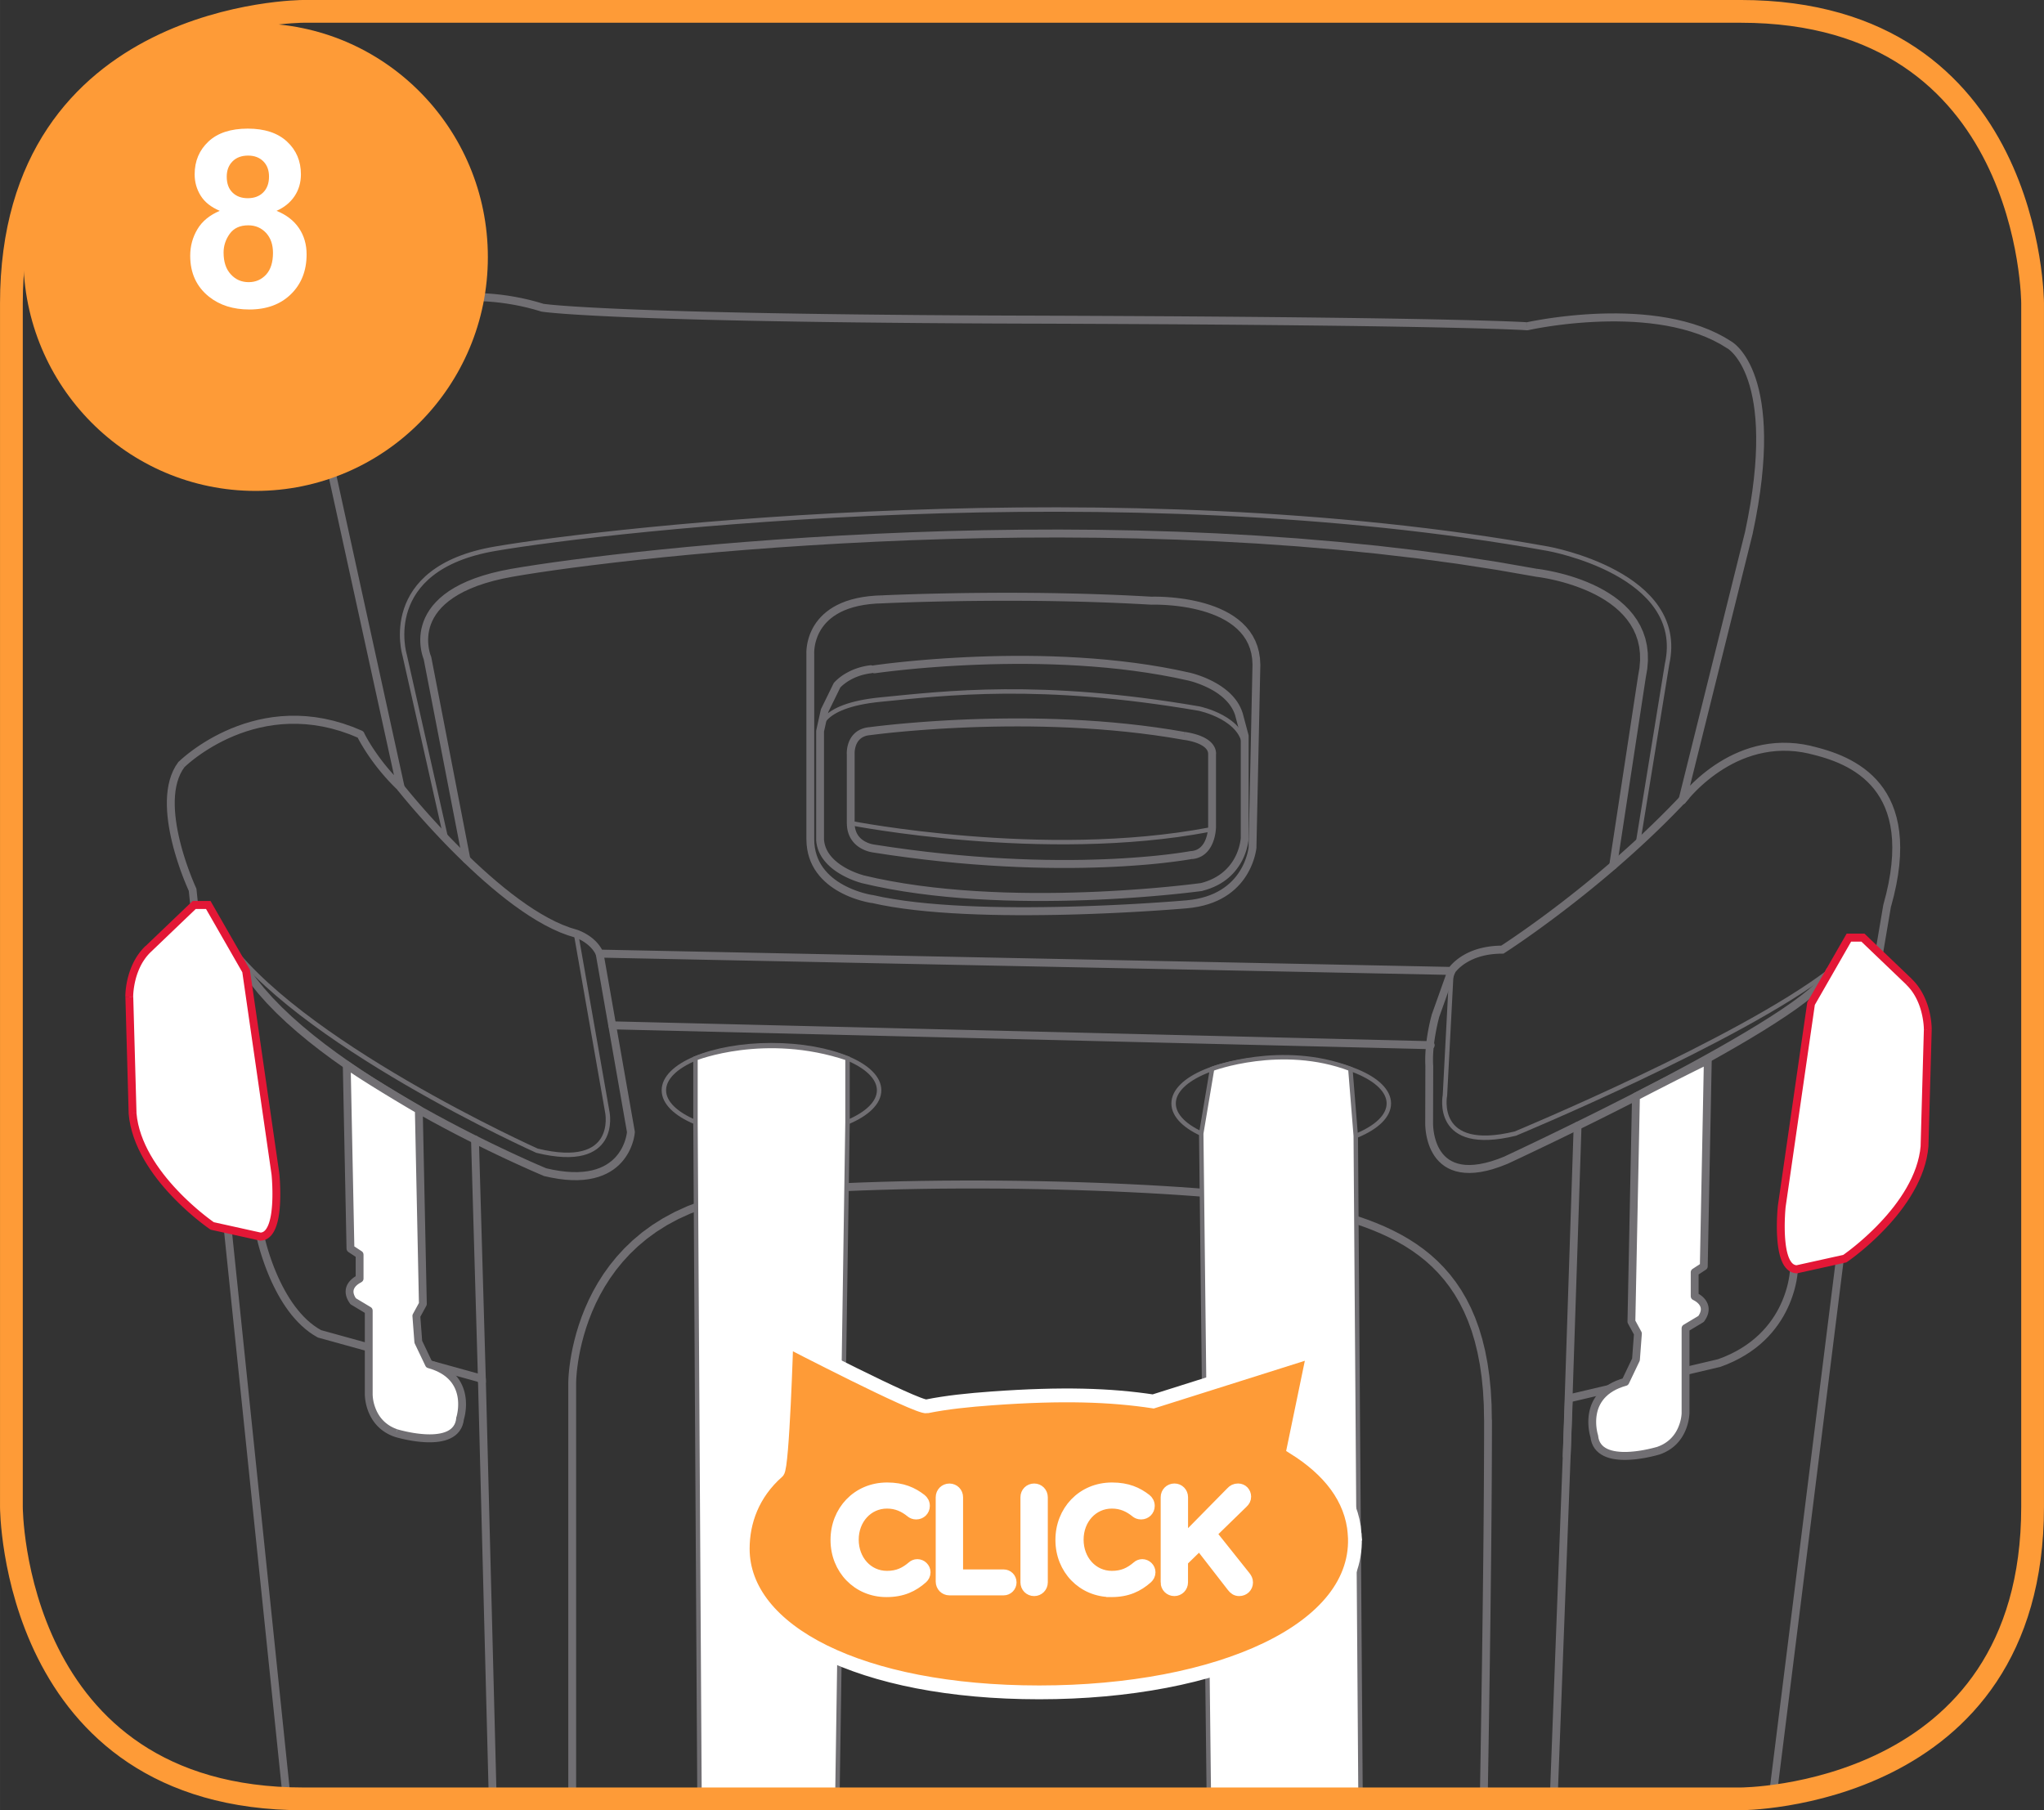 <?xml version="1.0" encoding="UTF-8"?>
<!DOCTYPE svg PUBLIC "-//W3C//DTD SVG 1.1//EN" "http://www.w3.org/Graphics/SVG/1.1/DTD/svg11.dtd">
<!-- Creator: CorelDRAW 2017 -->
<svg xmlns="http://www.w3.org/2000/svg" xml:space="preserve" width="35mm" height="31mm" version="1.1" style="shape-rendering:geometricPrecision; text-rendering:geometricPrecision; image-rendering:optimizeQuality; fill-rule:evenodd; clip-rule:evenodd"
viewBox="0 0 1003.29 888.64"
 xmlns:xlink="http://www.w3.org/1999/xlink">
 <rect x="0" y="0" width="1003.29" height="888.64" fill="#333333" stroke="none"/>
 <defs>
  <style type="text/css">
   <![CDATA[
    .str1 {stroke:#FE9B37;stroke-width:11.17;stroke-miterlimit:4}
    .str2 {stroke:white;stroke-width:6.78;stroke-miterlimit:4}
    .str3 {stroke:white;stroke-width:4.78;stroke-miterlimit:4}
    .str0 {stroke:#716F73;stroke-width:2.18;stroke-miterlimit:22.926}
    .fil1 {fill:none;fill-rule:nonzero}
    .fil0 {fill:#716F73;fill-rule:nonzero}
    .fil3 {fill:#E31736;fill-rule:nonzero}
    .fil2 {fill:white;fill-rule:nonzero}
    .fil4 {fill:#FE9B37;fill-rule:nonzero}
   ]]>
  </style>
 </defs>
 <g id="Слой_x0020_1">
  <g>
   <path class="fil0" d="M142.65 882.68c0.11,1.08 -0.66,2.05 -1.71,2.16 -1.05,0.11 -2,-0.67 -2.11,-1.75l3.82 -0.41zm-46.21 -446.14l46.21 446.14 -3.82 0.41 -46.21 -446.14 3.65 -1.05 0.18 0.64zm-3.82 0.41c-0.11,-1.08 0.66,-2.05 1.71,-2.16 1.05,-0.11 2,0.67 2.11,1.75l-3.82 0.41zm-4.87 -63.07l2.68 2.81 0.18 -0.21 -1.14 1.69 -0.97 1.81 -0.81 1.93 -0.66 2.04 -0.52 2.14 -0.38 2.23 -0.24 2.31 -0.12 2.37 -0 2.42 0.1 2.46 0.21 2.49 0.3 2.5 0.37 2.49 0.45 2.48 0.51 2.45 0.56 2.42 0.6 2.36 0.63 2.3 0.66 2.22 0.67 2.13 0.67 2.03 0.67 1.91 0.65 1.79 0.62 1.65 0.58 1.5 0.54 1.34 0.48 1.17 0.41 0.97 0.34 0.78 0.25 0.57 0.15 0.34 0.05 0.11 -3.47 1.69 -0.06 -0.13 -0.17 -0.37 -0.26 -0.6 -0.35 -0.81 -0.43 -1.01 -0.5 -1.2 -0.56 -1.38 -0.6 -1.54 -0.64 -1.69 -0.67 -1.84 -0.68 -1.97 -0.69 -2.09 -0.69 -2.2 -0.68 -2.28 -0.66 -2.37 -0.62 -2.44 -0.58 -2.5 -0.53 -2.55 -0.46 -2.59 -0.4 -2.61 -0.31 -2.63 -0.22 -2.63 -0.11 -2.63 0 -2.61 0.13 -2.58 0.27 -2.54 0.42 -2.49 0.58 -2.43 0.76 -2.35 0.95 -2.26 1.15 -2.15 1.37 -2.03 0.18 -0.21zm-0.18 0.21c0.64,-0.86 1.86,-1.02 2.7,-0.36 0.84,0.66 1,1.89 0.35,2.75l-3.05 -2.39zm91.14 -14.37l-3.46 1.7 0.96 0.95 -4.59 -1.9 -4.51 -1.57 -4.42 -1.26 -4.33 -0.97 -4.23 -0.7 -4.13 -0.44 -4.04 -0.21 -3.93 0.01 -3.82 0.21 -3.71 0.4 -3.59 0.57 -3.47 0.72 -3.35 0.85 -3.22 0.97 -3.08 1.07 -2.94 1.15 -2.8 1.22 -2.65 1.27 -2.5 1.3 -2.34 1.31 -2.18 1.31 -2.01 1.28 -1.84 1.24 -1.67 1.19 -1.48 1.11 -1.3 1.02 -1.11 0.91 -0.91 0.78 -0.71 0.63 -0.51 0.47 -0.3 0.29 -0.08 0.08 -2.68 -2.81 0.14 -0.13 0.34 -0.33 0.56 -0.51 0.77 -0.68 0.97 -0.83 1.17 -0.96 1.37 -1.07 1.55 -1.16 1.74 -1.24 1.92 -1.3 2.1 -1.34 2.27 -1.36 2.45 -1.37 2.61 -1.36 2.77 -1.32 2.93 -1.28 3.08 -1.21 3.22 -1.12 3.37 -1.02 3.51 -0.9 3.64 -0.76 3.77 -0.6 3.9 -0.42 4.02 -0.23 4.13 -0.01 4.24 0.22 4.35 0.47 4.45 0.74 4.54 1.02 4.63 1.33 4.71 1.64 4.79 1.98 0.96 0.95zm-0.96 -0.95c0.97,0.43 1.41,1.59 0.99,2.59 -0.42,0.99 -1.56,1.44 -2.53,1.01l1.54 -3.59zm17.04 28.21l3.76 -0.85 -3.19 1.86 -1.26 -1.22 -1.22 -1.22 -1.18 -1.22 -1.14 -1.21 -1.09 -1.21 -1.05 -1.2 -1.01 -1.18 -0.97 -1.17 -0.93 -1.15 -0.89 -1.13 -0.84 -1.11 -0.8 -1.08 -0.76 -1.05 -0.72 -1.02 -0.68 -0.99 -0.64 -0.95 -0.6 -0.92 -0.56 -0.88 -0.52 -0.83 -0.48 -0.79 -0.44 -0.74 -0.41 -0.69 -0.37 -0.64 -0.32 -0.58 -0.29 -0.52 -0.25 -0.47 -0.21 -0.4 -0.17 -0.34 -0.14 -0.27 -0.09 -0.19 -0.06 -0.12 -0.03 -0.06 3.46 -1.7 0.01 0.01 0.05 0.11 0.09 0.18 0.12 0.24 0.16 0.31 0.19 0.38 0.23 0.43 0.28 0.5 0.31 0.56 0.34 0.6 0.38 0.66 0.43 0.71 0.46 0.76 0.5 0.8 0.54 0.84 0.58 0.88 0.62 0.92 0.65 0.95 0.69 0.98 0.73 1.02 0.77 1.04 0.81 1.07 0.85 1.09 0.89 1.11 0.93 1.13 0.97 1.14 1.01 1.15 1.05 1.16 1.09 1.17 1.13 1.17 1.18 1.18 1.22 1.17 -3.19 1.86zm3.19 -1.86c0.78,0.74 0.82,1.98 0.1,2.77 -0.72,0.79 -1.94,0.84 -2.72,0.1l2.62 -2.87zm-37.85 -174.53l38.42 175.54 -3.76 0.85 -38.42 -175.54 3.73 -0.96 0.03 0.1zm-3.76 0.85c-0.23,-1.05 0.42,-2.11 1.46,-2.34 1.03,-0.24 2.07,0.43 2.3,1.49l-3.76 0.85zm39.64 -62.25l1.31 3.69 -0.31 0.09 -4.58 1.01 -4.21 1.22 -3.85 1.41 -3.5 1.59 -3.17 1.75 -2.86 1.88 -2.56 2.01 -2.29 2.12 -2.03 2.21 -1.79 2.29 -1.56 2.36 -1.34 2.42 -1.15 2.46 -0.96 2.48 -0.79 2.49 -0.63 2.49 -0.48 2.47 -0.35 2.42 -0.23 2.37 -0.13 2.3 -0.04 2.21 0.04 2.1 0.1 1.98 0.15 1.84 0.19 1.68 0.21 1.51 0.21 1.32 0.21 1.11 0.18 0.89 0.15 0.65 0.1 0.4 0.03 0.09 -3.7 1.06 -0.05 -0.19 -0.11 -0.44 -0.17 -0.72 -0.2 -0.97 -0.22 -1.2 -0.23 -1.41 -0.22 -1.61 -0.2 -1.79 -0.16 -1.96 -0.11 -2.11 -0.05 -2.24 0.04 -2.36 0.13 -2.46 0.25 -2.55 0.38 -2.61 0.52 -2.67 0.69 -2.7 0.86 -2.72 1.05 -2.72 1.26 -2.7 1.48 -2.67 1.72 -2.61 1.98 -2.54 2.24 -2.45 2.52 -2.34 2.81 -2.2 3.12 -2.05 3.43 -1.89 3.76 -1.71 4.1 -1.5 4.45 -1.29 4.82 -1.06 -0.31 0.09zm0.31 -0.09c1.04,-0.19 2.05,0.51 2.24,1.57 0.19,1.06 -0.5,2.09 -1.55,2.28l-0.69 -3.86zm70.15 -0.01l-0.65 3.87 -0.24 -0.06 -3.47 -1.02 -3.42 -0.89 -3.39 -0.77 -3.33 -0.65 -3.28 -0.54 -3.22 -0.44 -3.16 -0.34 -3.09 -0.25 -3.02 -0.16 -2.94 -0.08 -2.86 -0.01 -2.78 0.06 -2.69 0.11 -2.59 0.17 -2.5 0.21 -2.38 0.25 -2.28 0.29 -2.16 0.32 -2.05 0.34 -1.92 0.35 -1.79 0.36 -1.66 0.36 -1.53 0.36 -1.38 0.35 -1.24 0.33 -1.08 0.3 -0.92 0.27 -0.77 0.24 -0.6 0.19 -0.43 0.15 -0.25 0.09 -0.07 0.02 -1.31 -3.69 0.12 -0.05 0.29 -0.1 0.47 -0.16 0.64 -0.21 0.81 -0.25 0.97 -0.29 1.14 -0.32 1.29 -0.34 1.43 -0.36 1.58 -0.37 1.72 -0.38 1.86 -0.37 1.99 -0.36 2.11 -0.35 2.23 -0.33 2.35 -0.3 2.47 -0.26 2.57 -0.22 2.67 -0.17 2.77 -0.11 2.86 -0.06 2.96 0.01 3.04 0.08 3.12 0.17 3.19 0.25 3.27 0.35 3.33 0.45 3.39 0.56 3.44 0.67 3.49 0.79 3.54 0.92 3.58 1.05 -0.24 -0.06zm0.24 0.06c1.01,0.32 1.59,1.42 1.28,2.45 -0.31,1.03 -1.39,1.62 -2.4,1.3l1.12 -3.76zm238.92 5.8l-0.01 3.92 0 0 -19.11 -0.07 -18.09 -0.1 -17.09 -0.12 -16.13 -0.15 -15.18 -0.16 -14.27 -0.18 -13.38 -0.2 -12.53 -0.21 -11.69 -0.22 -10.89 -0.24 -10.11 -0.24 -9.36 -0.25 -8.63 -0.26 -7.95 -0.26 -7.28 -0.26 -6.63 -0.26 -6.02 -0.26 -5.44 -0.26 -4.88 -0.25 -4.35 -0.25 -3.85 -0.23 -3.37 -0.22 -2.92 -0.21 -2.5 -0.2 -2.11 -0.18 -1.74 -0.16 -1.4 -0.14 -1.09 -0.12 -0.8 -0.1 -0.55 -0.07 -0.33 -0.05 -0.13 -0.02 0.65 -3.87 0.05 0.01 0.27 0.04 0.51 0.07 0.77 0.09 1.05 0.12 1.36 0.14 1.71 0.16 2.08 0.18 2.47 0.19 2.9 0.21 3.35 0.22 3.82 0.23 4.33 0.24 4.86 0.25 5.42 0.26 6.01 0.26 6.62 0.26 7.26 0.26 7.93 0.26 8.63 0.26 9.35 0.25 10.1 0.24 10.88 0.24 11.68 0.22 12.52 0.21 13.38 0.2 14.26 0.18 15.18 0.16 16.12 0.15 17.09 0.12 18.08 0.1 19.11 0.07 0 0zm0 0c1.06,0 1.92,0.89 1.92,1.97 -0,1.08 -0.87,1.96 -1.93,1.95l0.01 -3.92zm243.54 3.31l0.84 3.83 -0.56 0.04 -0.09 -0.01 -0.33 -0.02 -0.58 -0.04 -0.86 -0.05 -1.16 -0.06 -1.5 -0.07 -1.85 -0.08 -2.24 -0.09 -2.65 -0.1 -3.08 -0.11 -3.54 -0.11 -4.03 -0.12 -4.53 -0.13 -5.07 -0.13 -5.64 -0.13 -6.22 -0.14 -6.84 -0.14 -7.48 -0.14 -8.14 -0.14 -8.83 -0.14 -9.55 -0.14 -10.29 -0.13 -11.06 -0.13 -11.85 -0.13 -12.67 -0.12 -13.51 -0.12 -14.38 -0.11 -15.28 -0.11 -16.2 -0.09 -17.15 -0.09 -18.12 -0.08 -19.12 -0.07 0.01 -3.92 19.13 0.07 18.12 0.08 17.15 0.09 16.2 0.09 15.28 0.11 14.38 0.11 13.52 0.12 12.67 0.12 11.85 0.13 11.06 0.13 10.29 0.13 9.55 0.14 8.83 0.14 8.15 0.14 7.48 0.14 6.84 0.14 6.23 0.14 5.64 0.13 5.08 0.13 4.54 0.13 4.03 0.12 3.55 0.11 3.09 0.11 2.66 0.1 2.25 0.09 1.87 0.08 1.51 0.07 1.18 0.06 0.88 0.05 0.59 0.04 0.34 0.02 0.13 0.01 -0.56 0.04zm0.56 -0.04c1.06,0.08 1.85,1.02 1.77,2.1 -0.08,1.08 -1,1.89 -2.06,1.81l0.29 -3.92zm100.01 9.38l-1.82 3.46 -0.13 -0.08 -3.33 -2.04 -3.48 -1.83 -3.61 -1.64 -3.73 -1.45 -3.83 -1.28 -3.92 -1.11 -3.98 -0.95 -4.03 -0.8 -4.07 -0.65 -4.08 -0.52 -4.08 -0.4 -4.06 -0.28 -4.03 -0.17 -3.98 -0.08 -3.91 0.01 -3.82 0.09 -3.72 0.16 -3.6 0.21 -3.47 0.26 -3.31 0.3 -3.14 0.33 -2.96 0.36 -2.75 0.36 -2.53 0.37 -2.3 0.36 -2.05 0.34 -1.77 0.32 -1.48 0.28 -1.18 0.24 -0.86 0.18 -0.53 0.11 -0.16 0.03 -0.84 -3.83 0.21 -0.05 0.54 -0.12 0.89 -0.18 1.22 -0.24 1.52 -0.28 1.81 -0.32 2.08 -0.35 2.34 -0.37 2.58 -0.37 2.8 -0.37 3 -0.36 3.2 -0.34 3.37 -0.31 3.53 -0.27 3.67 -0.22 3.79 -0.16 3.9 -0.09 3.99 -0.01 4.06 0.08 4.12 0.18 4.17 0.29 4.19 0.41 4.2 0.53 4.19 0.68 4.17 0.83 4.13 0.98 4.08 1.15 4 1.33 3.92 1.52 3.81 1.73 3.69 1.94 3.55 2.16 -0.13 -0.08zm0.13 0.08c0.89,0.58 1.15,1.8 0.58,2.71 -0.57,0.91 -1.77,1.18 -2.66,0.59l2.08 -3.3zm10.43 94.31l-3.73 -0.96 -0.01 0.06 1.42 -7.06 1.2 -6.7 0.96 -6.34 0.75 -6 0.55 -5.65 0.36 -5.33 0.19 -5.01 0.03 -4.7 -0.11 -4.39 -0.25 -4.1 -0.37 -3.81 -0.48 -3.54 -0.58 -3.27 -0.66 -3.02 -0.73 -2.77 -0.79 -2.53 -0.83 -2.3 -0.86 -2.08 -0.88 -1.87 -0.89 -1.67 -0.88 -1.48 -0.86 -1.3 -0.83 -1.13 -0.79 -0.97 -0.74 -0.82 -0.67 -0.67 -0.58 -0.54 -0.5 -0.42 -0.39 -0.3 -0.28 -0.19 -0.16 -0.11 0.02 0.01 1.82 -3.46 0.17 0.1 0.27 0.17 0.41 0.29 0.53 0.4 0.63 0.52 0.72 0.66 0.8 0.8 0.86 0.95 0.91 1.12 0.95 1.28 0.97 1.46 0.98 1.65 0.98 1.84 0.96 2.04 0.93 2.25 0.89 2.47 0.84 2.7 0.77 2.93 0.7 3.18 0.6 3.43 0.5 3.69 0.39 3.96 0.26 4.24 0.12 4.53 -0.03 4.83 -0.2 5.13 -0.38 5.44 -0.56 5.77 -0.77 6.1 -0.98 6.44 -1.21 6.79 -1.45 7.15 -0.01 0.06zm0.01 -0.06c-0.22,1.06 -1.25,1.73 -2.29,1.5 -1.03,-0.23 -1.69,-1.28 -1.47,-2.34l3.76 0.84zm-36.4 130.51l32.66 -131.41 3.73 0.96 -32.66 131.41 -0.32 0.69 -3.41 -1.65zm3.73 0.96c-0.26,1.05 -1.31,1.69 -2.34,1.42 -1.03,-0.26 -1.65,-1.34 -1.39,-2.38l3.73 0.96zm61.32 -27.24l-0.85 3.82 0 0 -3.43 -0.69 -3.34 -0.46 -3.26 -0.24 -3.17 -0.05 -3.08 0.15 -3 0.32 -2.91 0.48 -2.83 0.62 -2.73 0.76 -2.64 0.88 -2.55 0.98 -2.45 1.08 -2.35 1.16 -2.25 1.23 -2.15 1.28 -2.05 1.32 -1.94 1.35 -1.83 1.36 -1.72 1.36 -1.61 1.34 -1.49 1.32 -1.37 1.27 -1.25 1.21 -1.12 1.15 -1 1.06 -0.87 0.96 -0.74 0.85 -0.61 0.72 -0.47 0.58 -0.34 0.43 -0.2 0.26 -0.05 0.06 -3.08 -2.34 0.1 -0.13 0.23 -0.29 0.37 -0.47 0.51 -0.63 0.65 -0.77 0.79 -0.9 0.92 -1.02 1.05 -1.12 1.18 -1.2 1.31 -1.28 1.44 -1.34 1.56 -1.38 1.69 -1.41 1.8 -1.43 1.93 -1.43 2.04 -1.42 2.16 -1.39 2.27 -1.36 2.38 -1.3 2.5 -1.23 2.61 -1.15 2.71 -1.05 2.82 -0.94 2.92 -0.81 3.03 -0.67 3.12 -0.51 3.22 -0.34 3.31 -0.15 3.4 0.05 3.49 0.26 3.57 0.49 3.65 0.73 0 0zm0 0c1.03,0.24 1.68,1.29 1.45,2.35 -0.24,1.05 -1.27,1.71 -2.3,1.48l0.85 -3.82zm39.25 78.74l-3.79 -0.67 0.05 -0.21 1.39 -5.31 1.11 -5.04 0.84 -4.78 0.58 -4.52 0.34 -4.27 0.1 -4.03 -0.11 -3.8 -0.32 -3.57 -0.52 -3.35 -0.7 -3.14 -0.87 -2.94 -1.02 -2.75 -1.17 -2.56 -1.31 -2.39 -1.43 -2.22 -1.54 -2.07 -1.65 -1.92 -1.74 -1.77 -1.83 -1.64 -1.9 -1.51 -1.96 -1.39 -2.02 -1.28 -2.06 -1.17 -2.09 -1.06 -2.11 -0.97 -2.12 -0.87 -2.12 -0.79 -2.1 -0.71 -2.08 -0.64 -2.04 -0.57 -1.99 -0.52 -1.92 -0.46 0.85 -3.82 1.99 0.48 2.06 0.54 2.12 0.6 2.17 0.67 2.2 0.75 2.23 0.83 2.25 0.93 2.25 1.03 2.24 1.14 2.21 1.26 2.19 1.38 2.14 1.51 2.08 1.65 2.01 1.8 1.92 1.95 1.82 2.12 1.71 2.28 1.58 2.46 1.44 2.63 1.29 2.82 1.12 3.01 0.95 3.2 0.76 3.4 0.56 3.61 0.34 3.82 0.12 4.03 -0.11 4.25 -0.35 4.48 -0.61 4.71 -0.87 4.95 -1.15 5.2 -1.43 5.46 0.05 -0.21zm-0.05 0.21c-0.29,1.04 -1.36,1.64 -2.38,1.34 -1.02,-0.3 -1.61,-1.39 -1.31,-2.43l3.69 1.09zm-9.51 33.12l5.76 -34 3.79 0.67 -5.76 34 -3.8 -0.58 0.01 -0.09zm3.79 0.67c-0.18,1.07 -1.18,1.78 -2.22,1.6 -1.05,-0.18 -1.75,-1.2 -1.57,-2.27l3.79 0.67zm-54.2 402.62l50.4 -403.2 3.81 0.5 -50.4 403.2 -3.81 -0.5zm3.81 0.5c-0.13,1.07 -1.1,1.83 -2.15,1.7 -1.05,-0.14 -1.79,-1.12 -1.66,-2.2l3.81 0.5z"/>
  </g>
  <g>
   <path class="fil0" d="M283.36 456.45l-1.13 3.75 0.08 0.03 -3.64 -1.11 -3.69 -1.39 -3.72 -1.66 -3.74 -1.9 -3.75 -2.12 -3.76 -2.32 -3.75 -2.5 -3.74 -2.65 -3.71 -2.79 -3.67 -2.91 -3.63 -3 -3.57 -3.07 -3.51 -3.13 -3.42 -3.16 -3.34 -3.17 -3.24 -3.16 -3.13 -3.13 -3.01 -3.08 -2.87 -3.01 -2.73 -2.92 -2.58 -2.8 -2.41 -2.67 -2.24 -2.51 -2.05 -2.34 -1.85 -2.14 -1.64 -1.93 -1.42 -1.69 -1.18 -1.43 -0.94 -1.15 -0.69 -0.85 -0.43 -0.53 -0.15 -0.19 2.99 -2.47 0.13 0.17 0.41 0.51 0.68 0.83 0.93 1.14 1.17 1.41 1.4 1.67 1.62 1.91 1.83 2.12 2.03 2.32 2.21 2.49 2.39 2.65 2.55 2.78 2.71 2.89 2.84 2.98 2.98 3.05 3.09 3.1 3.2 3.12 3.3 3.13 3.38 3.12 3.45 3.08 3.52 3.03 3.56 2.95 3.6 2.85 3.63 2.73 3.64 2.59 3.65 2.43 3.63 2.24 3.61 2.04 3.57 1.82 3.53 1.57 3.46 1.31 3.39 1.03 0.08 0.03zm-0.08 -0.03l0.08 0.03 -0.08 -0.02 -0.01 -0zm11.08 9.75l-0.07 3.92 -1.71 -1.15 -0.27 -0.57 -0.3 -0.55 -0.32 -0.52 -0.34 -0.51 -0.36 -0.49 -0.37 -0.46 -0.4 -0.45 -0.41 -0.43 -0.42 -0.41 -0.43 -0.4 -0.43 -0.37 -0.43 -0.35 -0.44 -0.33 -0.44 -0.32 -0.44 -0.3 -0.43 -0.28 -0.42 -0.26 -0.41 -0.24 -0.4 -0.22 -0.38 -0.2 -0.37 -0.19 -0.34 -0.16 -0.32 -0.15 -0.31 -0.13 -0.27 -0.11 -0.24 -0.09 -0.21 -0.09 -0.16 -0.06 -0.14 -0.05 -0.09 -0.03 -0.06 -0.02 0.01 0 1.13 -3.75 0.05 0.02 0.08 0.03 0.13 0.05 0.17 0.06 0.23 0.09 0.25 0.1 0.29 0.12 0.32 0.14 0.35 0.15 0.38 0.17 0.41 0.2 0.43 0.21 0.45 0.24 0.47 0.26 0.48 0.28 0.5 0.3 0.51 0.33 0.52 0.35 0.52 0.37 0.53 0.4 0.53 0.43 0.52 0.46 0.52 0.48 0.52 0.51 0.5 0.54 0.49 0.56 0.48 0.6 0.46 0.63 0.44 0.65 0.42 0.69 0.39 0.72 0.36 0.75 -1.71 -1.15zm-0.07 3.92l-1.21 -0.03 -0.5 -1.12 1.71 1.15zm418.13 8.5l-418.13 -8.5 0.07 -3.92 418.13 8.5 1.59 3 -1.67 0.92zm1.67 -0.92l-0.58 0.94 -1.09 -0.02 1.67 -0.92zm22.32 -13.16l2.04 3.33 -1.02 0.3 -1.64 0.03 -1.57 0.09 -1.5 0.13 -1.43 0.18 -1.36 0.22 -1.29 0.27 -1.23 0.3 -1.17 0.33 -1.1 0.36 -1.05 0.38 -0.98 0.41 -0.93 0.42 -0.87 0.44 -0.82 0.45 -0.76 0.45 -0.71 0.45 -0.66 0.45 -0.6 0.45 -0.55 0.44 -0.51 0.43 -0.46 0.41 -0.41 0.39 -0.37 0.38 -0.32 0.34 -0.28 0.31 -0.24 0.28 -0.19 0.24 -0.15 0.19 -0.11 0.16 -0.07 0.11 -0.04 0.07 0.01 -0.03 -3.26 -2.08 0.05 -0.08 0.07 -0.11 0.12 -0.17 0.16 -0.23 0.21 -0.28 0.26 -0.32 0.3 -0.35 0.34 -0.39 0.4 -0.42 0.44 -0.44 0.49 -0.47 0.55 -0.49 0.6 -0.5 0.65 -0.52 0.71 -0.52 0.76 -0.53 0.82 -0.53 0.88 -0.52 0.93 -0.51 0.99 -0.5 1.05 -0.48 1.12 -0.46 1.18 -0.44 1.24 -0.4 1.31 -0.37 1.37 -0.33 1.44 -0.3 1.5 -0.25 1.57 -0.2 1.63 -0.15 1.71 -0.09 1.77 -0.03 -1.02 0.3zm2.04 3.33l-0.47 0.3 -0.55 0 1.02 -0.3zm87.96 -78.7l2.79 2.7 -3.93 4.17 -3.97 4.08 -3.98 3.99 -4 3.9 -4 3.81 -3.99 3.71 -3.97 3.61 -3.94 3.51 -3.9 3.41 -3.85 3.29 -3.79 3.18 -3.72 3.07 -3.64 2.95 -3.55 2.83 -3.45 2.7 -3.33 2.57 -3.21 2.45 -3.08 2.31 -2.94 2.17 -2.78 2.04 -2.62 1.89 -2.45 1.74 -2.26 1.59 -2.07 1.44 -1.87 1.28 -1.65 1.12 -1.42 0.96 -1.19 0.79 -0.95 0.62 -0.69 0.45 -0.42 0.27 -0.15 0.1 -2.04 -3.33 0.13 -0.08 0.42 -0.27 0.68 -0.44 0.93 -0.61 1.18 -0.79 1.41 -0.95 1.63 -1.11 1.85 -1.27 2.05 -1.43 2.24 -1.58 2.43 -1.73 2.6 -1.87 2.77 -2.02 2.92 -2.16 3.06 -2.3 3.19 -2.43 3.31 -2.56 3.42 -2.69 3.52 -2.81 3.61 -2.93 3.69 -3.05 3.76 -3.16 3.82 -3.27 3.87 -3.38 3.91 -3.48 3.94 -3.59 3.96 -3.68 3.96 -3.78 3.96 -3.87 3.95 -3.95 3.93 -4.04 3.9 -4.12z"/>
  </g>
  <g>
   <path class="fil0" d="M230.83 421.44c0.2,1.06 -0.47,2.1 -1.51,2.31 -1.04,0.21 -2.06,-0.48 -2.26,-1.55l3.77 -0.76zm-19.14 -98.83l19.14 98.83 -3.77 0.76 -19.14 -98.83 3.64 -1.18 0.13 0.42zm-3.77 0.76c-0.2,-1.06 0.47,-2.1 1.51,-2.31 1.04,-0.21 2.06,0.48 2.26,1.55l-3.77 0.76zm43.18 -44.16l0.65 3.87 0 0 -4.95 0.97 -4.55 1.08 -4.17 1.19 -3.8 1.28 -3.44 1.37 -3.1 1.44 -2.79 1.5 -2.48 1.55 -2.19 1.59 -1.92 1.61 -1.67 1.63 -1.44 1.65 -1.22 1.65 -1.02 1.63 -0.83 1.62 -0.67 1.6 -0.52 1.58 -0.38 1.53 -0.26 1.49 -0.15 1.44 -0.06 1.38 0.02 1.31 0.09 1.23 0.13 1.14 0.17 1.04 0.19 0.93 0.2 0.81 0.19 0.68 0.18 0.54 0.14 0.39 0.09 0.22 0.01 0.03 -3.51 1.61 -0.07 -0.16 -0.12 -0.32 -0.17 -0.48 -0.21 -0.66 -0.24 -0.81 -0.24 -0.95 -0.23 -1.09 -0.2 -1.22 -0.16 -1.33 -0.1 -1.44 -0.02 -1.54 0.07 -1.62 0.18 -1.69 0.31 -1.76 0.46 -1.82 0.61 -1.86 0.79 -1.89 0.98 -1.9 1.18 -1.91 1.41 -1.9 1.64 -1.87 1.88 -1.85 2.14 -1.8 2.41 -1.75 2.7 -1.68 2.99 -1.61 3.31 -1.53 3.63 -1.44 3.98 -1.34 4.33 -1.24 4.71 -1.12 5.09 -1 0 0zm0 0c1.05,-0.18 2.04,0.54 2.22,1.6 0.18,1.07 -0.52,2.08 -1.57,2.27l-0.65 -3.87zm503.18 -0.02l-0.4 3.9 -0.14 -0.02 -19.22 -3.35 -19.4 -2.99 -19.55 -2.63 -19.65 -2.29 -19.71 -1.97 -19.73 -1.66 -19.71 -1.37 -19.65 -1.08 -19.55 -0.83 -19.4 -0.58 -19.21 -0.34 -18.99 -0.13 -18.72 0.07 -18.41 0.26 -18.05 0.43 -17.66 0.59 -17.23 0.73 -16.75 0.85 -16.24 0.96 -15.67 1.05 -15.08 1.13 -14.43 1.19 -13.76 1.24 -13.03 1.27 -12.26 1.29 -11.46 1.29 -10.61 1.28 -9.72 1.24 -8.78 1.2 -7.81 1.14 -6.8 1.06 -5.74 0.97 -0.65 -3.87 5.79 -0.97 6.84 -1.06 7.85 -1.14 8.82 -1.2 9.75 -1.25 10.63 -1.28 11.49 -1.29 12.29 -1.29 13.06 -1.28 13.78 -1.24 14.46 -1.19 15.11 -1.14 15.71 -1.05 16.26 -0.96 16.79 -0.85 17.26 -0.73 17.7 -0.59 18.09 -0.43 18.44 -0.26 18.76 -0.07 19.03 0.13 19.26 0.34 19.45 0.58 19.59 0.83 19.7 1.09 19.76 1.37 19.79 1.67 19.77 1.97 19.72 2.3 19.62 2.64 19.48 3 19.29 3.37 -0.14 -0.02zm0.14 0.02c1.04,0.19 1.74,1.22 1.55,2.28 -0.19,1.06 -1.19,1.77 -2.24,1.58l0.69 -3.86zm53.43 53.23l-3.8 -0.6 0.02 -0.12 0.67 -3.89 0.29 -3.65 -0.06 -3.43 -0.38 -3.22 -0.68 -3.02 -0.96 -2.84 -1.21 -2.66 -1.45 -2.51 -1.66 -2.34 -1.86 -2.2 -2.03 -2.05 -2.18 -1.91 -2.31 -1.77 -2.42 -1.63 -2.5 -1.5 -2.56 -1.37 -2.6 -1.25 -2.61 -1.13 -2.59 -1.01 -2.55 -0.91 -2.49 -0.81 -2.39 -0.71 -2.28 -0.61 -2.14 -0.52 -1.98 -0.44 -1.79 -0.36 -1.59 -0.29 -1.34 -0.23 -1.08 -0.16 -0.8 -0.11 -0.49 -0.06 -0.15 -0.02 0.4 -3.9 0.2 0.02 0.54 0.07 0.85 0.12 1.14 0.17 1.4 0.24 1.64 0.3 1.86 0.38 2.06 0.46 2.22 0.54 2.37 0.63 2.49 0.73 2.59 0.84 2.66 0.94 2.71 1.07 2.74 1.19 2.73 1.32 2.72 1.46 2.67 1.6 2.6 1.75 2.5 1.91 2.38 2.08 2.24 2.26 2.06 2.44 1.86 2.63 1.63 2.83 1.37 3.02 1.09 3.22 0.77 3.43 0.43 3.63 0.07 3.83 -0.32 4.03 -0.73 4.23 0.02 -0.12zm-0.02 0.12c-0.23,1.05 -1.26,1.73 -2.29,1.49 -1.03,-0.23 -1.69,-1.28 -1.46,-2.34l3.76 0.84zm-17.92 92.05l14.14 -92.77 3.8 0.6 -14.14 92.77 -3.8 -0.6zm3.8 0.6c-0.16,1.07 -1.15,1.8 -2.2,1.64 -1.05,-0.16 -1.77,-1.17 -1.61,-2.24l3.8 0.6z"/>
  </g>
  <g>
   <path class="fil1 str0" d="M218.94 411.79l-20.34 -90.28c0,0 -12.85,-42.32 44.43,-52.13 57.29,-9.81 306.82,-37.92 516.85,0 0,0 68.28,12.14 58.4,56.6l-14.32 88.11"/>
  </g>
  <g>
   <path class="fil0" d="M399.66 411.9c0,1.08 -0.86,1.96 -1.92,1.96 -1.06,0 -1.92,-0.88 -1.92,-1.96l3.85 0zm0 -90.55l0 90.55 -3.85 0 0 -90.55 3.84 -0.17 0.01 0.17zm-3.85 0c0,-1.08 0.86,-1.96 1.92,-1.96 1.06,0 1.92,0.88 1.92,1.96l-3.85 0zm37.37 -29.1l0.19 3.92 -0.06 0 -3.34 0.13 -3.11 0.27 -2.89 0.4 -2.66 0.51 -2.46 0.62 -2.26 0.71 -2.07 0.79 -1.89 0.88 -1.71 0.94 -1.55 0.99 -1.4 1.04 -1.25 1.08 -1.12 1.11 -0.99 1.13 -0.88 1.15 -0.77 1.15 -0.66 1.15 -0.57 1.14 -0.48 1.12 -0.4 1.09 -0.33 1.06 -0.27 1.01 -0.21 0.96 -0.15 0.89 -0.11 0.82 -0.07 0.74 -0.04 0.64 -0.02 0.54 0 0.43 0.01 0.31 0.01 0.17 0 0.02 -3.83 0.34 -0.01 -0.13 -0.01 -0.28 -0.01 -0.4 0 -0.53 0.02 -0.67 0.05 -0.77 0.09 -0.87 0.13 -0.97 0.18 -1.05 0.25 -1.12 0.31 -1.19 0.39 -1.24 0.47 -1.29 0.58 -1.32 0.67 -1.34 0.79 -1.36 0.91 -1.36 1.04 -1.35 1.17 -1.33 1.31 -1.3 1.46 -1.26 1.62 -1.2 1.77 -1.14 1.94 -1.06 2.12 -0.98 2.3 -0.89 2.48 -0.78 2.67 -0.67 2.87 -0.55 3.08 -0.42 3.29 -0.29 3.51 -0.14 -0.06 0zm0.06 0c1.06,-0.02 1.94,0.85 1.95,1.93 0.02,1.08 -0.83,1.98 -1.89,2l-0.06 -3.92zm131.86 0.66l0.14 3.92 -0.18 -0 -6.22 -0.34 -6.21 -0.31 -6.18 -0.27 -6.13 -0.23 -6.08 -0.2 -6.01 -0.16 -5.94 -0.13 -5.85 -0.11 -5.75 -0.08 -5.63 -0.05 -5.51 -0.03 -5.37 -0.01 -5.23 0.01 -5.07 0.03 -4.89 0.04 -4.71 0.05 -4.52 0.07 -4.31 0.08 -4.09 0.08 -3.86 0.09 -3.62 0.09 -3.37 0.09 -3.1 0.1 -2.83 0.09 -2.53 0.09 -2.24 0.08 -1.92 0.07 -1.6 0.07 -1.26 0.05 -0.91 0.04 -0.56 0.03 -0.18 0.01 -0.19 -3.92 0.2 -0.01 0.56 -0.03 0.92 -0.04 1.27 -0.05 1.61 -0.07 1.93 -0.07 2.24 -0.08 2.55 -0.09 2.83 -0.09 3.11 -0.1 3.37 -0.09 3.63 -0.09 3.87 -0.09 4.1 -0.08 4.32 -0.08 4.53 -0.07 4.72 -0.05 4.9 -0.04 5.08 -0.03 5.24 -0.01 5.39 0.01 5.53 0.03 5.65 0.05 5.76 0.08 5.86 0.11 5.95 0.13 6.03 0.16 6.1 0.2 6.15 0.23 6.2 0.27 6.23 0.31 6.25 0.35 -0.18 -0zm0.18 0c1.06,0.06 1.87,0.99 1.81,2.07 -0.06,1.08 -0.97,1.91 -2.03,1.85l0.22 -3.92zm53.36 33.38l-3.85 -0.09 0 0.06 -0.16 -2.83 -0.42 -2.62 -0.66 -2.42 -0.88 -2.25 -1.08 -2.08 -1.28 -1.92 -1.46 -1.78 -1.62 -1.64 -1.77 -1.51 -1.9 -1.38 -2.02 -1.26 -2.12 -1.14 -2.2 -1.03 -2.27 -0.92 -2.31 -0.82 -2.34 -0.72 -2.34 -0.62 -2.32 -0.54 -2.3 -0.46 -2.24 -0.38 -2.17 -0.31 -2.08 -0.25 -1.97 -0.19 -1.84 -0.15 -1.69 -0.1 -1.53 -0.07 -1.34 -0.04 -1.13 -0.02 -0.91 0 -0.67 0.01 -0.41 0.01 -0.12 0.01 -0.14 -3.92 0.17 -0.01 0.45 -0.01 0.71 -0.01 0.95 0 1.19 0.02 1.39 0.04 1.59 0.07 1.76 0.11 1.91 0.15 2.04 0.2 2.16 0.26 2.26 0.32 2.34 0.4 2.4 0.48 2.45 0.56 2.47 0.66 2.47 0.76 2.47 0.87 2.44 0.99 2.39 1.12 2.32 1.25 2.24 1.4 2.13 1.56 2.01 1.71 1.86 1.89 1.69 2.07 1.5 2.26 1.28 2.45 1.04 2.64 0.77 2.84 0.49 3.03 0.19 3.22 0 0.06zm0 -0.06c0.01,1.08 -0.84,1.97 -1.9,1.98 -1.06,0.01 -1.93,-0.86 -1.94,-1.94l3.85 -0.04zm-5.77 89.54l1.92 -89.57 3.85 0.09 -1.92 89.57 -0.01 0.11 -3.84 -0.19zm3.85 0.09c-0.02,1.08 -0.91,1.94 -1.97,1.92 -1.06,-0.02 -1.9,-0.92 -1.88,-2l3.85 0.09zm-34.09 30.03l-0.33 -3.91 0.01 0 2.67 -0.3 2.51 -0.42 2.34 -0.53 2.19 -0.63 2.04 -0.72 1.9 -0.8 1.76 -0.88 1.64 -0.95 1.51 -1 1.39 -1.05 1.28 -1.09 1.18 -1.13 1.07 -1.15 0.97 -1.16 0.88 -1.18 0.79 -1.18 0.71 -1.18 0.64 -1.16 0.56 -1.13 0.49 -1.1 0.42 -1.07 0.36 -1.01 0.31 -0.96 0.26 -0.89 0.21 -0.81 0.16 -0.73 0.13 -0.64 0.09 -0.54 0.07 -0.43 0.04 -0.3 0.02 -0.17 0 -0.03 3.84 0.3 -0.01 0.12 -0.03 0.25 -0.05 0.39 -0.08 0.51 -0.11 0.63 -0.15 0.74 -0.19 0.83 -0.24 0.93 -0.29 1.01 -0.35 1.08 -0.41 1.15 -0.48 1.2 -0.55 1.25 -0.63 1.28 -0.72 1.31 -0.8 1.33 -0.9 1.34 -1 1.34 -1.11 1.33 -1.22 1.3 -1.33 1.28 -1.46 1.24 -1.58 1.19 -1.71 1.13 -1.84 1.06 -1.98 0.98 -2.12 0.89 -2.26 0.79 -2.4 0.69 -2.56 0.57 -2.71 0.46 -2.87 0.32 0.01 0zm-0.01 0c-1.05,0.09 -1.99,-0.71 -2.08,-1.79 -0.09,-1.08 0.7,-2.03 1.75,-2.12l0.32 3.91zm-154.74 -2.63l0.52 -3.89 0.17 0.03 4.83 1.03 5.12 0.91 5.38 0.81 5.61 0.7 5.82 0.6 5.99 0.51 6.13 0.42 6.24 0.34 6.33 0.26 6.38 0.19 6.41 0.12 6.41 0.06 6.37 0 6.32 -0.05 6.22 -0.09 6.1 -0.13 5.96 -0.17 5.78 -0.2 5.58 -0.22 5.34 -0.24 5.08 -0.25 4.79 -0.26 4.47 -0.26 4.12 -0.26 3.74 -0.25 3.34 -0.23 2.9 -0.21 2.44 -0.19 1.94 -0.15 1.42 -0.12 0.88 -0.07 0.29 -0.03 0.33 3.91 -0.3 0.03 -0.88 0.07 -1.44 0.12 -1.95 0.15 -2.45 0.19 -2.92 0.21 -3.35 0.23 -3.76 0.25 -4.14 0.26 -4.48 0.26 -4.81 0.26 -5.1 0.25 -5.36 0.24 -5.6 0.22 -5.8 0.2 -5.98 0.17 -6.13 0.13 -6.25 0.09 -6.34 0.05 -6.41 0 -6.44 -0.06 -6.45 -0.12 -6.42 -0.19 -6.37 -0.26 -6.29 -0.34 -6.19 -0.42 -6.05 -0.52 -5.89 -0.61 -5.69 -0.71 -5.48 -0.82 -5.23 -0.94 -4.96 -1.06 0.17 0.03zm-0.17 -0.03c-1.03,-0.24 -1.68,-1.29 -1.45,-2.35 0.24,-1.05 1.27,-1.71 2.3,-1.48l-0.85 3.82zm-31.91 -31.33l3.85 0 0.08 2.15 0.24 2.02 0.38 1.91 0.51 1.79 0.63 1.69 0.75 1.59 0.85 1.5 0.94 1.41 1.03 1.32 1.11 1.24 1.17 1.16 1.23 1.08 1.28 1.01 1.31 0.93 1.34 0.85 1.36 0.79 1.36 0.72 1.35 0.65 1.33 0.59 1.3 0.53 1.26 0.47 1.21 0.42 1.15 0.36 1.07 0.31 0.99 0.26 0.89 0.22 0.78 0.18 0.66 0.13 0.53 0.1 0.38 0.07 0.24 0.04 0.05 0.01 -0.52 3.89 -0.12 -0.02 -0.27 -0.04 -0.44 -0.07 -0.58 -0.11 -0.72 -0.15 -0.84 -0.19 -0.96 -0.24 -1.06 -0.28 -1.16 -0.33 -1.23 -0.39 -1.3 -0.44 -1.36 -0.5 -1.41 -0.57 -1.45 -0.64 -1.47 -0.71 -1.49 -0.79 -1.49 -0.86 -1.48 -0.95 -1.47 -1.04 -1.44 -1.13 -1.39 -1.23 -1.34 -1.32 -1.27 -1.42 -1.2 -1.54 -1.1 -1.64 -1 -1.76 -0.88 -1.87 -0.74 -1.99 -0.6 -2.1 -0.44 -2.22 -0.28 -2.34 -0.09 -2.45zm0 0c0,-1.08 0.86,-1.96 1.92,-1.96 1.06,0 1.92,0.88 1.92,1.96l-3.85 0z"/>
  </g>
  <g>
   <path class="fil0" d="M429.38 330.49c-1.05,0.15 -2.03,-0.59 -2.18,-1.66 -0.15,-1.07 0.58,-2.07 1.63,-2.22l0.55 3.88zm154.44 -0.3l-0.79 3.84 -0.03 -0.01 -6.56 -1.41 -6.63 -1.25 -6.68 -1.1 -6.71 -0.96 -6.72 -0.83 -6.72 -0.69 -6.7 -0.57 -6.66 -0.46 -6.59 -0.35 -6.52 -0.26 -6.42 -0.16 -6.3 -0.08 -6.18 0 -6.03 0.07 -5.86 0.13 -5.67 0.19 -5.47 0.23 -5.24 0.27 -5.01 0.3 -4.74 0.33 -4.47 0.34 -4.17 0.35 -3.86 0.36 -3.53 0.35 -3.18 0.34 -2.81 0.31 -2.43 0.29 -2.03 0.25 -1.61 0.21 -1.16 0.15 -0.71 0.1 -0.24 0.03 -0.55 -3.88 0.25 -0.04 0.73 -0.1 1.19 -0.16 1.63 -0.21 2.05 -0.26 2.45 -0.29 2.84 -0.32 3.2 -0.34 3.56 -0.35 3.88 -0.36 4.2 -0.35 4.5 -0.35 4.78 -0.33 5.03 -0.3 5.28 -0.28 5.51 -0.23 5.7 -0.19 5.9 -0.13 6.07 -0.07 6.22 0 6.36 0.08 6.47 0.16 6.57 0.26 6.65 0.36 6.72 0.46 6.76 0.58 6.79 0.71 6.8 0.83 6.79 0.97 6.77 1.12 6.72 1.27 6.66 1.43 -0.03 -0.01zm0.03 0.01c1.03,0.24 1.69,1.29 1.46,2.34 -0.23,1.05 -1.26,1.72 -2.3,1.48l0.84 -3.83zm26.08 19.73l-3.71 1.03 0.03 0.09 -0.42 -1.15 -0.49 -1.1 -0.57 -1.06 -0.63 -1.01 -0.69 -0.97 -0.75 -0.93 -0.81 -0.89 -0.85 -0.85 -0.9 -0.81 -0.93 -0.77 -0.96 -0.73 -0.99 -0.69 -1 -0.65 -1.01 -0.6 -1.02 -0.56 -1.01 -0.53 -1 -0.48 -0.99 -0.45 -0.95 -0.41 -0.93 -0.38 -0.89 -0.34 -0.85 -0.31 -0.8 -0.28 -0.74 -0.24 -0.67 -0.21 -0.6 -0.17 -0.53 -0.14 -0.45 -0.12 -0.35 -0.09 -0.26 -0.06 -0.15 -0.04 -0.03 -0.01 0.79 -3.84 0.08 0.02 0.19 0.04 0.29 0.07 0.39 0.1 0.49 0.13 0.57 0.16 0.66 0.19 0.73 0.23 0.79 0.26 0.85 0.29 0.91 0.33 0.96 0.37 1 0.41 1.03 0.45 1.06 0.49 1.09 0.53 1.1 0.58 1.11 0.62 1.12 0.67 1.11 0.72 1.1 0.77 1.09 0.82 1.06 0.87 1.03 0.93 0.99 0.99 0.95 1.04 0.9 1.11 0.84 1.17 0.77 1.23 0.69 1.3 0.61 1.36 0.51 1.43 0.03 0.09zm-0.03 -0.09c0.33,1.03 -0.22,2.14 -1.23,2.47 -1.01,0.34 -2.1,-0.23 -2.43,-1.26l3.66 -1.22zm-0.8 11.91l-2.88 -10.79 3.71 -1.03 2.88 10.79 0.07 0.52 -3.78 0.52zm3.71 -1.03c0.28,1.04 -0.33,2.12 -1.35,2.41 -1.02,0.28 -2.08,-0.33 -2.36,-1.38l3.71 -1.03zm-3.78 50.53l0 -50.01 3.85 0 0 50.01 -0 0.07 -3.84 -0.07zm3.85 0c0,1.08 -0.86,1.96 -1.92,1.96 -1.06,0 -1.92,-0.88 -1.92,-1.96l3.85 0zm-22.79 26.13l-0.52 -3.89 -0.21 0.04 1.77 -0.5 1.65 -0.57 1.54 -0.63 1.44 -0.69 1.34 -0.74 1.24 -0.78 1.15 -0.82 1.06 -0.86 0.98 -0.89 0.9 -0.91 0.83 -0.93 0.75 -0.94 0.69 -0.95 0.62 -0.95 0.56 -0.95 0.5 -0.95 0.45 -0.93 0.39 -0.91 0.34 -0.89 0.3 -0.86 0.26 -0.82 0.21 -0.78 0.18 -0.73 0.15 -0.68 0.12 -0.61 0.09 -0.55 0.07 -0.48 0.05 -0.4 0.03 -0.32 0.02 -0.21 0.01 -0.13 0 -0.02 3.84 0.14 -0 0.09 -0.01 0.19 -0.02 0.31 -0.04 0.39 -0.05 0.48 -0.08 0.56 -0.11 0.64 -0.14 0.72 -0.17 0.78 -0.21 0.84 -0.25 0.9 -0.3 0.94 -0.34 0.98 -0.4 1.02 -0.46 1.05 -0.52 1.07 -0.58 1.09 -0.65 1.1 -0.73 1.11 -0.8 1.1 -0.88 1.1 -0.96 1.08 -1.05 1.06 -1.14 1.03 -1.23 0.99 -1.33 0.95 -1.43 0.9 -1.53 0.84 -1.64 0.78 -1.74 0.71 -1.85 0.64 -1.96 0.56 -0.21 0.04zm0.21 -0.04c-1.03,0.26 -2.08,-0.38 -2.33,-1.43 -0.26,-1.05 0.37,-2.12 1.4,-2.38l0.93 3.81zm-167.41 -3.84l0.92 -3.81 -0.01 -0 6.62 1.5 6.75 1.33 6.86 1.18 6.95 1.02 7.01 0.88 7.06 0.74 7.07 0.61 7.07 0.49 7.05 0.38 7 0.28 6.92 0.17 6.83 0.09 6.72 0 6.58 -0.07 6.42 -0.14 6.23 -0.19 6.03 -0.24 5.8 -0.29 5.55 -0.32 5.28 -0.35 4.98 -0.36 4.67 -0.37 4.33 -0.38 3.97 -0.37 3.58 -0.36 3.18 -0.34 2.75 -0.3 2.3 -0.27 1.82 -0.22 1.33 -0.17 0.81 -0.11 0.26 -0.03 0.52 3.89 -0.29 0.04 -0.82 0.11 -1.34 0.17 -1.85 0.22 -2.31 0.27 -2.77 0.31 -3.2 0.34 -3.6 0.36 -3.99 0.37 -4.35 0.38 -4.7 0.38 -5.01 0.36 -5.31 0.35 -5.58 0.32 -5.83 0.29 -6.06 0.24 -6.27 0.19 -6.46 0.14 -6.62 0.07 -6.76 -0 -6.88 -0.09 -6.97 -0.17 -7.05 -0.28 -7.1 -0.38 -7.13 -0.49 -7.14 -0.62 -7.13 -0.75 -7.09 -0.89 -7.03 -1.03 -6.95 -1.19 -6.85 -1.36 -6.73 -1.53 -0.01 -0zm0.01 0c-1.03,-0.25 -1.67,-1.31 -1.43,-2.36 0.24,-1.05 1.28,-1.71 2.32,-1.46l-0.89 3.82zm-22.29 -21.28l3.85 0 -0.01 -0.13 0.13 1.16 0.22 1.1 0.3 1.05 0.38 1.01 0.45 0.97 0.52 0.93 0.58 0.89 0.65 0.86 0.7 0.82 0.75 0.79 0.79 0.75 0.83 0.71 0.85 0.67 0.88 0.64 0.89 0.59 0.9 0.56 0.9 0.52 0.89 0.48 0.88 0.44 0.86 0.41 0.83 0.37 0.8 0.34 0.75 0.3 0.7 0.26 0.64 0.23 0.58 0.2 0.5 0.16 0.43 0.13 0.35 0.1 0.24 0.07 0.15 0.04 0.03 0.01 -0.92 3.81 -0.09 -0.02 -0.18 -0.05 -0.29 -0.08 -0.38 -0.11 -0.48 -0.14 -0.56 -0.19 -0.63 -0.21 -0.7 -0.25 -0.77 -0.29 -0.81 -0.33 -0.87 -0.36 -0.91 -0.41 -0.94 -0.45 -0.97 -0.49 -0.99 -0.53 -1 -0.58 -1.01 -0.62 -1.01 -0.67 -1 -0.72 -0.99 -0.78 -0.95 -0.82 -0.93 -0.88 -0.89 -0.94 -0.85 -0.99 -0.8 -1.05 -0.73 -1.12 -0.66 -1.18 -0.58 -1.24 -0.49 -1.31 -0.39 -1.37 -0.28 -1.43 -0.16 -1.49 -0.01 -0.13zm0.01 0.13c-0.07,-1.08 0.73,-2.02 1.79,-2.09 1.06,-0.07 1.98,0.74 2.05,1.82l-3.84 0.27zm3.84 -53.42l0 53.28 -3.85 0 0 -53.28 0.05 -0.43 3.8 0.43zm-3.85 0c0,-1.08 0.86,-1.96 1.92,-1.96 1.06,0 1.92,0.88 1.92,1.96l-3.85 0zm6.04 -9.7l-2.24 10.13 -3.75 -0.87 2.24 -10.13 0.15 -0.44 3.59 1.31zm-3.75 -0.87c0.23,-1.05 1.26,-1.72 2.3,-1.48 1.03,0.24 1.68,1.29 1.45,2.35l-3.75 -0.87zm9.68 -11.11l-6.08 12.42 -3.44 -1.75 6.08 -12.42 0.26 -0.39 3.18 2.15zm-3.44 -1.75c0.47,-0.97 1.63,-1.36 2.58,-0.88 0.95,0.48 1.33,1.67 0.86,2.63l-3.44 -1.75zm18.15 -8.92l0.44 3.9 -0.97 0.13 -0.94 0.16 -0.91 0.18 -0.88 0.2 -0.84 0.22 -0.81 0.24 -0.77 0.26 -0.75 0.27 -0.71 0.28 -0.69 0.3 -0.65 0.3 -0.62 0.31 -0.58 0.31 -0.56 0.32 -0.53 0.31 -0.49 0.31 -0.46 0.31 -0.43 0.3 -0.4 0.3 -0.37 0.28 -0.34 0.27 -0.31 0.26 -0.28 0.24 -0.24 0.22 -0.22 0.21 -0.18 0.17 -0.15 0.16 -0.13 0.13 -0.08 0.09 -0.05 0.06 -0.02 0.03 -0.01 0.01 -2.93 -2.54 0.03 -0.03 0.07 -0.08 0.11 -0.12 0.14 -0.15 0.16 -0.16 0.2 -0.2 0.24 -0.23 0.26 -0.25 0.3 -0.28 0.34 -0.29 0.36 -0.31 0.4 -0.32 0.44 -0.34 0.47 -0.34 0.5 -0.36 0.54 -0.36 0.58 -0.36 0.61 -0.36 0.64 -0.36 0.68 -0.36 0.71 -0.36 0.74 -0.35 0.78 -0.34 0.82 -0.32 0.85 -0.31 0.89 -0.29 0.92 -0.28 0.95 -0.25 0.99 -0.23 1.03 -0.2 1.06 -0.17 1.09 -0.15zm0 0c1.05,-0.12 2.01,0.65 2.13,1.73 0.12,1.07 -0.64,2.05 -1.69,2.17l-0.44 -3.9z"/>
  </g>
  <g>
   <path class="fil0" d="M426.8 360.89c-1.05,0.14 -2.02,-0.61 -2.16,-1.68 -0.14,-1.07 0.6,-2.06 1.65,-2.21l0.52 3.89zm154.58 -1.61l-0.4 3.9 -0.13 -0.02 -6.97 -1.18 -6.99 -1.04 -6.99 -0.91 -6.98 -0.79 -6.95 -0.67 -6.91 -0.56 -6.84 -0.46 -6.77 -0.36 -6.68 -0.27 -6.57 -0.19 -6.44 -0.11 -6.3 -0.03 -6.15 0.03 -5.98 0.09 -5.79 0.14 -5.59 0.18 -5.37 0.23 -5.14 0.26 -4.89 0.28 -4.63 0.31 -4.34 0.32 -4.05 0.32 -3.73 0.32 -3.41 0.32 -3.06 0.3 -2.71 0.29 -2.33 0.26 -1.94 0.23 -1.54 0.19 -1.12 0.14 -0.68 0.09 -0.22 0.03 -0.52 -3.89 0.24 -0.03 0.69 -0.09 1.13 -0.14 1.55 -0.19 1.96 -0.23 2.35 -0.26 2.73 -0.29 3.09 -0.31 3.43 -0.32 3.76 -0.32 4.07 -0.33 4.37 -0.32 4.65 -0.31 4.92 -0.29 5.17 -0.26 5.41 -0.23 5.62 -0.18 5.83 -0.14 6.02 -0.09 6.19 -0.03 6.34 0.03 6.49 0.11 6.61 0.19 6.72 0.27 6.82 0.36 6.89 0.46 6.96 0.57 7.01 0.68 7.04 0.8 7.05 0.92 7.06 1.05 7.04 1.19 -0.13 -0.02zm0.13 0.02c1.05,0.19 1.75,1.21 1.56,2.27 -0.18,1.07 -1.18,1.78 -2.23,1.59l0.67 -3.86zm15.36 10.84l-3.85 0 0 0 -0.03 -0.45 -0.07 -0.42 -0.12 -0.39 -0.16 -0.38 -0.21 -0.37 -0.26 -0.37 -0.31 -0.36 -0.35 -0.35 -0.4 -0.34 -0.44 -0.33 -0.48 -0.32 -0.51 -0.3 -0.54 -0.29 -0.56 -0.27 -0.58 -0.25 -0.59 -0.23 -0.59 -0.21 -0.59 -0.19 -0.59 -0.18 -0.57 -0.16 -0.56 -0.14 -0.54 -0.13 -0.5 -0.11 -0.48 -0.1 -0.44 -0.08 -0.4 -0.07 -0.34 -0.05 -0.29 -0.04 -0.24 -0.03 -0.16 -0.02 -0.09 -0.01 -0.03 -0 0.4 -3.9 0.05 0.01 0.14 0.01 0.21 0.03 0.26 0.03 0.34 0.05 0.4 0.07 0.44 0.08 0.48 0.09 0.53 0.11 0.57 0.12 0.6 0.15 0.63 0.16 0.66 0.18 0.67 0.2 0.69 0.22 0.7 0.25 0.7 0.28 0.7 0.3 0.7 0.33 0.69 0.36 0.68 0.4 0.65 0.43 0.63 0.47 0.61 0.52 0.57 0.56 0.53 0.62 0.47 0.67 0.42 0.73 0.34 0.78 0.25 0.83 0.15 0.88 0.05 0.91 0 0zm0 0c0,1.08 -0.86,1.96 -1.92,1.96 -1.06,0 -1.92,-0.88 -1.92,-1.96l3.85 0zm-3.85 35.56l0 -35.56 3.85 0 0 35.56 -3.85 0zm3.85 0c0,1.08 -0.86,1.96 -1.92,1.96 -1.06,0 -1.92,-0.88 -1.92,-1.96l3.85 0zm-11.81 15.98l-0.71 -3.86 0.24 -0.03 0.78 -0.08 0.71 -0.14 0.66 -0.19 0.6 -0.23 0.55 -0.28 0.52 -0.32 0.48 -0.35 0.45 -0.38 0.41 -0.42 0.39 -0.45 0.36 -0.48 0.33 -0.5 0.3 -0.52 0.28 -0.55 0.25 -0.56 0.22 -0.56 0.2 -0.57 0.18 -0.58 0.15 -0.56 0.13 -0.54 0.11 -0.54 0.09 -0.51 0.08 -0.48 0.06 -0.45 0.05 -0.42 0.04 -0.36 0.02 -0.32 0.02 -0.28 0.01 -0.21 0 -0.16 0 -0.09 0 0 3.85 0 0 0.07 -0 0.13 -0.01 0.2 -0.01 0.28 -0.02 0.33 -0.03 0.39 -0.04 0.46 -0.06 0.49 -0.07 0.54 -0.09 0.58 -0.11 0.6 -0.13 0.64 -0.16 0.67 -0.19 0.69 -0.22 0.7 -0.25 0.71 -0.29 0.73 -0.33 0.72 -0.36 0.72 -0.41 0.71 -0.46 0.71 -0.51 0.68 -0.56 0.66 -0.62 0.62 -0.68 0.59 -0.74 0.54 -0.8 0.49 -0.87 0.42 -0.92 0.36 -0.98 0.28 -1.03 0.2 -1.09 0.11 0.24 -0.03zm-0.24 0.03c-1.06,0.07 -1.97,-0.75 -2.04,-1.83 -0.07,-1.08 0.74,-2.02 1.8,-2.08l0.24 3.92zm-156.59 -3.28l0.45 -3.9 0.07 0.01 8.76 1.33 8.56 1.18 8.36 1.04 8.14 0.9 7.93 0.77 7.71 0.65 7.48 0.54 7.25 0.43 7.02 0.33 6.78 0.24 6.53 0.15 6.28 0.07 6.02 -0 5.76 -0.07 5.49 -0.13 5.22 -0.17 4.94 -0.22 4.66 -0.26 4.37 -0.29 4.08 -0.31 3.78 -0.32 3.48 -0.33 3.17 -0.34 2.86 -0.33 2.54 -0.32 2.22 -0.3 1.89 -0.27 1.55 -0.24 1.21 -0.19 0.87 -0.15 0.52 -0.09 0.16 -0.03 0.71 3.86 -0.2 0.04 -0.55 0.1 -0.9 0.15 -1.25 0.2 -1.58 0.24 -1.92 0.27 -2.25 0.3 -2.57 0.32 -2.89 0.34 -3.2 0.34 -3.52 0.34 -3.82 0.32 -4.12 0.31 -4.41 0.29 -4.7 0.26 -4.98 0.22 -5.26 0.17 -5.53 0.13 -5.8 0.07 -6.07 0 -6.32 -0.07 -6.57 -0.15 -6.82 -0.24 -7.06 -0.33 -7.3 -0.43 -7.53 -0.54 -7.76 -0.65 -7.98 -0.78 -8.2 -0.91 -8.4 -1.04 -8.61 -1.18 -8.81 -1.34 0.07 0.01zm-0.07 -0.01c-1.05,-0.16 -1.77,-1.17 -1.61,-2.24 0.16,-1.07 1.15,-1.8 2.2,-1.64l-0.59 3.88zm-12.51 -14.36l3.85 0 0 0 0.03 0.89 0.08 0.83 0.13 0.77 0.17 0.71 0.21 0.67 0.24 0.62 0.27 0.57 0.3 0.54 0.32 0.49 0.35 0.46 0.38 0.44 0.38 0.4 0.41 0.37 0.42 0.34 0.43 0.31 0.44 0.29 0.43 0.26 0.44 0.23 0.44 0.22 0.42 0.19 0.41 0.17 0.39 0.14 0.37 0.13 0.35 0.1 0.32 0.09 0.29 0.07 0.26 0.06 0.21 0.04 0.15 0.03 0.11 0.02 0.06 0.01 -0 -0 -0.45 3.9 -0.07 -0.01 -0.12 -0.02 -0.18 -0.03 -0.24 -0.05 -0.28 -0.06 -0.32 -0.07 -0.38 -0.09 -0.41 -0.11 -0.45 -0.14 -0.48 -0.16 -0.51 -0.19 -0.52 -0.21 -0.55 -0.25 -0.56 -0.28 -0.58 -0.31 -0.58 -0.35 -0.58 -0.38 -0.59 -0.43 -0.58 -0.48 -0.57 -0.52 -0.55 -0.57 -0.52 -0.61 -0.5 -0.67 -0.48 -0.73 -0.43 -0.77 -0.39 -0.83 -0.34 -0.88 -0.29 -0.93 -0.23 -0.98 -0.17 -1.03 -0.1 -1.09 -0.04 -1.14 0 0zm0 0c0,-1.08 0.86,-1.96 1.92,-1.96 1.06,0 1.92,0.88 1.92,1.96l-3.85 0zm3.85 -33.92l0 33.92 -3.85 0 0 -33.92 3.84 -0.13 0.01 0.13zm-3.85 0c0,-1.08 0.86,-1.96 1.92,-1.96 1.06,0 1.92,0.88 1.92,1.96l-3.85 0zm10.67 -13.14l0.44 3.9 -0.75 0.11 -0.69 0.15 -0.62 0.19 -0.57 0.22 -0.52 0.24 -0.47 0.27 -0.43 0.29 -0.39 0.31 -0.36 0.33 -0.32 0.34 -0.3 0.36 -0.27 0.38 -0.25 0.39 -0.22 0.39 -0.19 0.41 -0.17 0.41 -0.15 0.4 -0.13 0.42 -0.11 0.4 -0.09 0.4 -0.08 0.38 -0.06 0.37 -0.05 0.34 -0.03 0.32 -0.03 0.3 -0.01 0.27 -0.01 0.23 -0 0.19 0 0.15 0 0.1 0 0.04 0 0 -3.84 0.25 -0.01 -0.05 -0.01 -0.13 -0 -0.17 0 -0.22 0 -0.27 0.01 -0.31 0.02 -0.35 0.03 -0.39 0.05 -0.43 0.06 -0.46 0.08 -0.49 0.1 -0.51 0.13 -0.54 0.15 -0.55 0.18 -0.56 0.21 -0.59 0.25 -0.58 0.28 -0.59 0.33 -0.6 0.37 -0.58 0.41 -0.58 0.47 -0.56 0.51 -0.54 0.56 -0.52 0.62 -0.49 0.67 -0.45 0.73 -0.42 0.79 -0.37 0.83 -0.32 0.89 -0.27 0.94 -0.21 0.99 -0.15zm0 0c1.05,-0.12 2.01,0.65 2.13,1.73 0.12,1.07 -0.64,2.05 -1.69,2.17l-0.44 -3.9z"/>
  </g>
  <g>
   <path class="fil1 str0" d="M417.58 404.06c0,0 94.65,18.63 175.77,3.27"/>
  </g>
  <g>
   <path class="fil1 str0" d="M402.53 358.95c0,0 -1.92,-12.45 29.77,-15.54 31.7,-3.09 78.12,-8.97 156.24,4.43 0,0 22.41,4.58 22.41,19.94"/>
  </g>
  <g>
   <path class="fil0" d="M292.43 468.48c-0.19,-1.07 0.51,-2.09 1.55,-2.28 1.04,-0.19 2.04,0.52 2.23,1.59l-3.78 0.69zm15.37 87.6l-15.37 -87.6 3.78 -0.69 15.37 87.6 0.03 0.48 -3.81 0.22zm3.78 -0.69c0.19,1.07 -0.51,2.09 -1.55,2.28 -1.04,0.19 -2.04,-0.52 -2.23,-1.59l3.78 -0.69zm-44.88 21.78l1.44 -3.63 -0.28 -0.09 3.59 0.79 3.36 0.57 3.14 0.37 2.93 0.19 2.72 0.01 2.52 -0.15 2.34 -0.29 2.15 -0.42 1.97 -0.54 1.81 -0.65 1.65 -0.74 1.5 -0.82 1.36 -0.89 1.24 -0.95 1.11 -0.99 1 -1.04 0.89 -1.06 0.79 -1.08 0.7 -1.08 0.61 -1.07 0.52 -1.06 0.45 -1.03 0.38 -0.99 0.31 -0.93 0.26 -0.87 0.19 -0.78 0.15 -0.7 0.11 -0.59 0.07 -0.46 0.04 -0.35 0.02 -0.2 0 -0.02 3.84 0.26 -0.01 0.15 -0.03 0.28 -0.05 0.44 -0.09 0.58 -0.13 0.71 -0.17 0.82 -0.23 0.93 -0.3 1.01 -0.36 1.09 -0.44 1.15 -0.52 1.2 -0.62 1.24 -0.72 1.27 -0.83 1.28 -0.94 1.28 -1.06 1.26 -1.19 1.23 -1.33 1.19 -1.47 1.13 -1.62 1.05 -1.76 0.96 -1.92 0.86 -2.08 0.75 -2.25 0.62 -2.41 0.48 -2.59 0.33 -2.77 0.16 -2.95 -0.01 -3.14 -0.2 -3.34 -0.4 -3.55 -0.61 -3.75 -0.82 -0.28 -0.09zm0.28 0.09c-1.03,-0.25 -1.67,-1.31 -1.43,-2.36 0.24,-1.05 1.28,-1.7 2.32,-1.45l-0.89 3.82zm-147.78 -99.53l3.19 -2.2 3.39 4.78 3.82 4.76 4.21 4.72 4.56 4.68 4.88 4.62 5.17 4.56 5.41 4.49 5.63 4.4 5.81 4.31 5.95 4.22 6.06 4.11 6.14 4 6.18 3.88 6.18 3.75 6.15 3.61 6.09 3.47 5.99 3.31 5.85 3.15 5.68 2.99 5.48 2.81 5.24 2.63 4.96 2.44 4.66 2.24 4.31 2.04 3.93 1.82 3.52 1.61 3.07 1.38 2.59 1.14 2.08 0.9 1.52 0.65 0.93 0.4 0.31 0.13 -1.44 3.63 -0.34 -0.14 -0.95 -0.4 -1.54 -0.66 -2.09 -0.91 -2.61 -1.16 -3.1 -1.39 -3.55 -1.62 -3.96 -1.83 -4.34 -2.05 -4.69 -2.25 -4.99 -2.46 -5.27 -2.64 -5.51 -2.83 -5.72 -3 -5.89 -3.18 -6.02 -3.33 -6.13 -3.49 -6.2 -3.64 -6.23 -3.78 -6.23 -3.91 -6.19 -4.03 -6.13 -4.15 -6.02 -4.26 -5.88 -4.37 -5.71 -4.47 -5.5 -4.56 -5.26 -4.64 -4.98 -4.72 -4.67 -4.79 -4.33 -4.87 -3.95 -4.92 -3.53 -4.98zm0 0c-0.59,-0.9 -0.36,-2.12 0.52,-2.72 0.88,-0.6 2.08,-0.37 2.67,0.53l-3.19 2.2z"/>
  </g>
  <g>
   <path class="fil0" d="M710.64 475.96c0.36,-1.02 1.47,-1.54 2.46,-1.17 0.99,0.37 1.51,1.5 1.15,2.51l-3.61 -1.34zm-7.68 21.57l7.68 -21.57 3.61 1.34 -7.68 21.57 -3.65 -1.24 0.04 -0.11zm3.61 1.34c-0.36,1.02 -1.47,1.54 -2.46,1.17 -0.99,-0.37 -1.51,-1.5 -1.15,-2.51l3.61 1.34zm-3.08 24.18l-3.85 -0.01 0 0.11 -0.05 -1.15 -0.02 -1.16 0 -1.15 0.02 -1.16 0.05 -1.14 0.06 -1.14 0.08 -1.13 0.1 -1.12 0.11 -1.1 0.12 -1.08 0.13 -1.06 0.14 -1.04 0.15 -1.01 0.16 -0.99 0.16 -0.96 0.17 -0.92 0.17 -0.89 0.17 -0.86 0.17 -0.81 0.16 -0.76 0.16 -0.72 0.15 -0.67 0.15 -0.62 0.14 -0.57 0.13 -0.51 0.12 -0.45 0.1 -0.39 0.09 -0.33 0.07 -0.26 0.05 -0.19 0.03 -0.12 0.01 -0.05 3.69 1.13 -0.01 0.03 -0.03 0.1 -0.05 0.17 -0.07 0.24 -0.08 0.31 -0.1 0.37 -0.11 0.43 -0.12 0.49 -0.13 0.54 -0.14 0.59 -0.15 0.65 -0.15 0.7 -0.16 0.74 -0.16 0.78 -0.16 0.81 -0.16 0.86 -0.16 0.89 -0.16 0.91 -0.15 0.95 -0.15 0.97 -0.14 0.99 -0.13 1.01 -0.12 1.03 -0.11 1.05 -0.09 1.05 -0.08 1.07 -0.06 1.07 -0.04 1.08 -0.02 1.07 0 1.07 0.02 1.07 0.05 1.06 0 0.11zm-0 -0.11c0.06,1.08 -0.75,2.01 -1.81,2.07 -1.06,0.06 -1.97,-0.77 -2.03,-1.85l3.84 -0.22zm-3.92 28.22l0.07 -28.12 3.85 0.01 -0.07 28.12 -0 0.06 -3.84 -0.07zm3.85 0.01c-0,1.08 -0.87,1.96 -1.93,1.95 -1.06,-0 -1.92,-0.89 -1.92,-1.97l3.85 0.01zm35.13 16.51l1.59 3.57 -0.07 0.03 -3.63 1.42 -3.42 1.14 -3.2 0.87 -3.01 0.61 -2.81 0.36 -2.63 0.13 -2.46 -0.09 -2.28 -0.29 -2.12 -0.48 -1.95 -0.66 -1.79 -0.82 -1.63 -0.97 -1.46 -1.1 -1.31 -1.2 -1.16 -1.28 -1.02 -1.35 -0.88 -1.39 -0.76 -1.41 -0.65 -1.43 -0.54 -1.41 -0.45 -1.4 -0.37 -1.35 -0.29 -1.3 -0.23 -1.23 -0.17 -1.15 -0.12 -1.05 -0.08 -0.93 -0.05 -0.81 -0.02 -0.66 -0.01 -0.49 0 -0.32 0.01 -0.15 3.84 0.14 0 0.04 0 0.26 0.01 0.42 0.02 0.56 0.04 0.7 0.07 0.83 0.11 0.93 0.15 1.02 0.2 1.08 0.26 1.14 0.32 1.18 0.39 1.2 0.46 1.21 0.54 1.2 0.63 1.17 0.72 1.14 0.81 1.08 0.92 1.02 1.03 0.95 1.15 0.86 1.28 0.76 1.42 0.66 1.58 0.54 1.74 0.4 1.93 0.25 2.12 0.07 2.33 -0.12 2.54 -0.33 2.76 -0.56 2.99 -0.8 3.22 -1.07 3.46 -1.35 -0.07 0.03zm0.07 -0.03c0.98,-0.41 2.11,0.07 2.51,1.07 0.4,1 -0.07,2.15 -1.05,2.56l-1.46 -3.63zm157.71 -91.66l3.63 1.27 -1.34 2.71 -2.09 2.76 -2.78 2.9 -3.42 3.06 -4.02 3.23 -4.58 3.38 -5.09 3.51 -5.54 3.63 -5.94 3.74 -6.29 3.81 -6.59 3.87 -6.83 3.91 -7.02 3.93 -7.16 3.92 -7.25 3.9 -7.28 3.85 -7.25 3.78 -7.17 3.7 -7.05 3.58 -6.86 3.45 -6.62 3.3 -6.33 3.12 -5.98 2.93 -5.58 2.71 -5.13 2.47 -4.62 2.21 -4.05 1.93 -3.44 1.63 -2.77 1.3 -2.04 0.96 -1.27 0.59 -0.44 0.2 -1.59 -3.57 0.43 -0.2 1.26 -0.59 2.04 -0.96 2.76 -1.3 3.43 -1.63 4.05 -1.93 4.61 -2.21 5.11 -2.47 5.57 -2.71 5.97 -2.92 6.32 -3.12 6.6 -3.29 6.85 -3.45 7.03 -3.57 7.16 -3.69 7.24 -3.78 7.25 -3.84 7.22 -3.88 7.13 -3.91 6.99 -3.91 6.8 -3.89 6.54 -3.85 6.25 -3.78 5.89 -3.69 5.47 -3.59 5 -3.45 4.47 -3.3 3.88 -3.11 3.24 -2.9 2.53 -2.63 1.75 -2.3 0.93 -1.85zm0 0c0.34,-1.02 1.44,-1.57 2.44,-1.22 1,0.35 1.54,1.47 1.19,2.49l-3.63 -1.27z"/>
  </g>
  <g>
   <path class="fil0" d="M282.79 883.05c0,1.08 -0.86,1.96 -1.92,1.96 -1.06,0 -1.92,-0.88 -1.92,-1.96l3.85 0zm0 -204.41l0 204.41 -3.85 0 0 -204.41 0 0 3.85 0zm-3.85 0c0,-1.08 0.86,-1.96 1.92,-1.96 1.06,0 1.92,0.88 1.92,1.96l-3.85 0zm97.18 -95.44l0.31 3.91 0 0 -8.56 0.95 -8.01 1.37 -7.49 1.75 -6.98 2.11 -6.49 2.44 -6.02 2.74 -5.56 3 -5.13 3.24 -4.72 3.45 -4.32 3.63 -3.95 3.78 -3.59 3.91 -3.25 4 -2.92 4.07 -2.62 4.11 -2.33 4.12 -2.06 4.1 -1.8 4.05 -1.56 3.97 -1.34 3.86 -1.13 3.72 -0.95 3.55 -0.78 3.35 -0.62 3.12 -0.48 2.87 -0.36 2.58 -0.26 2.26 -0.17 1.91 -0.11 1.53 -0.05 1.12 -0.02 0.69 -0 0.2 -3.85 0 0 -0.3 0.02 -0.75 0.05 -1.2 0.11 -1.61 0.18 -2 0.27 -2.35 0.38 -2.68 0.5 -2.98 0.64 -3.24 0.81 -3.48 0.98 -3.68 1.18 -3.86 1.39 -4.01 1.62 -4.12 1.87 -4.21 2.14 -4.27 2.43 -4.29 2.73 -4.29 3.06 -4.25 3.4 -4.19 3.76 -4.09 4.12 -3.96 4.52 -3.8 4.93 -3.6 5.36 -3.38 5.79 -3.13 6.25 -2.84 6.72 -2.53 7.21 -2.18 7.72 -1.81 8.24 -1.4 8.77 -0.97 0 0zm0 0c1.06,-0.09 1.99,0.72 2.07,1.8 0.08,1.08 -0.71,2.03 -1.76,2.11l-0.31 -3.91zm259.89 5.92l-0.8 3.84 0 0 -3.53 -0.71 -4.07 -0.7 -4.58 -0.69 -5.06 -0.67 -5.52 -0.65 -5.95 -0.63 -6.36 -0.61 -6.75 -0.58 -7.11 -0.56 -7.44 -0.53 -7.76 -0.5 -8.05 -0.46 -8.32 -0.42 -8.57 -0.39 -8.79 -0.34 -8.99 -0.3 -9.16 -0.26 -9.32 -0.21 -9.45 -0.16 -9.55 -0.11 -9.63 -0.05 -9.69 0.01 -9.73 0.06 -9.74 0.13 -9.74 0.19 -9.7 0.26 -9.65 0.32 -9.56 0.39 -9.47 0.46 -9.34 0.54 -9.19 0.62 -9.02 0.69 -0.31 -3.91 9.06 -0.7 9.22 -0.62 9.37 -0.54 9.49 -0.46 9.6 -0.39 9.67 -0.32 9.73 -0.26 9.76 -0.19 9.77 -0.13 9.75 -0.06 9.71 -0.01 9.66 0.05 9.57 0.11 9.47 0.16 9.33 0.21 9.18 0.26 9.01 0.3 8.81 0.34 8.59 0.39 8.34 0.42 8.08 0.46 7.79 0.5 7.47 0.53 7.13 0.56 6.78 0.58 6.4 0.62 5.99 0.64 5.57 0.66 5.12 0.68 4.65 0.7 4.16 0.71 3.65 0.73 0 0zm0 0c1.04,0.22 1.7,1.27 1.48,2.33 -0.22,1.06 -1.24,1.73 -2.28,1.51l0.8 -3.84zm96.29 107.83l-3.85 0 0 0 -0.13 -7.33 -0.4 -6.95 -0.65 -6.58 -0.89 -6.21 -1.13 -5.86 -1.35 -5.53 -1.57 -5.2 -1.78 -4.89 -1.98 -4.58 -2.17 -4.3 -2.35 -4.02 -2.53 -3.76 -2.7 -3.52 -2.86 -3.28 -3.01 -3.06 -3.16 -2.85 -3.31 -2.65 -3.44 -2.46 -3.56 -2.29 -3.68 -2.12 -3.8 -1.97 -3.9 -1.83 -4 -1.69 -4.08 -1.57 -4.17 -1.46 -4.23 -1.36 -4.3 -1.27 -4.35 -1.19 -4.4 -1.13 -4.43 -1.07 -4.46 -1.03 -4.48 -0.99 0.8 -3.84 4.51 1 4.5 1.03 4.48 1.08 4.45 1.14 4.41 1.21 4.38 1.29 4.32 1.39 4.26 1.49 4.19 1.61 4.12 1.74 4.03 1.89 3.94 2.04 3.84 2.21 3.72 2.39 3.6 2.58 3.47 2.78 3.33 3 3.18 3.23 3.02 3.46 2.85 3.71 2.67 3.97 2.48 4.24 2.28 4.51 2.07 4.8 1.86 5.1 1.63 5.41 1.4 5.73 1.16 6.05 0.92 6.39 0.67 6.75 0.4 7.11 0.13 7.48 0 0zm0 0c0,1.08 -0.86,1.96 -1.92,1.96 -1.06,0 -1.92,-0.88 -1.92,-1.96l3.85 0zm-2.07 186.14l-3.85 -0.07 0.09 -5.1 0.09 -5.23 0.09 -5.35 0.09 -5.46 0.09 -5.57 0.09 -5.67 0.09 -5.76 0.09 -5.84 0.09 -5.91 0.09 -5.97 0.09 -6.03 0.09 -6.07 0.08 -6.11 0.08 -6.14 0.08 -6.16 0.08 -6.17 0.07 -6.18 0.07 -6.17 0.07 -6.16 0.07 -6.14 0.06 -6.11 0.06 -6.07 0.05 -6.02 0.05 -5.97 0.04 -5.91 0.04 -5.83 0.03 -5.75 0.03 -5.66 0.02 -5.56 0.02 -5.45 0.01 -5.34 0.01 -5.21 3.85 0 -0.01 5.22 -0.01 5.35 -0.02 5.46 -0.02 5.56 -0.03 5.66 -0.03 5.75 -0.04 5.84 -0.04 5.91 -0.05 5.97 -0.05 6.02 -0.06 6.07 -0.06 6.11 -0.07 6.14 -0.07 6.16 -0.07 6.17 -0.07 6.18 -0.08 6.17 -0.08 6.16 -0.08 6.14 -0.08 6.11 -0.09 6.07 -0.09 6.03 -0.09 5.97 -0.09 5.91 -0.09 5.84 -0.09 5.76 -0.09 5.67 -0.09 5.57 -0.09 5.46 -0.09 5.35 -0.09 5.23 -0.09 5.1zm0 0c-0.02,1.08 -0.9,1.94 -1.96,1.93 -1.06,-0.02 -1.91,-0.91 -1.89,-2l3.85 0.07z"/>
  </g>
  <g>
   <path class="fil0" d="M125.95 607.46c-0.21,-1.06 0.45,-2.1 1.49,-2.32 1.04,-0.22 2.06,0.46 2.28,1.52l-3.77 0.8zm31.36 45.43l-1.01 3.79 -0.4 -0.16 -2.1 -1.24 -2.01 -1.37 -1.91 -1.5 -1.82 -1.6 -1.74 -1.7 -1.65 -1.79 -1.57 -1.85 -1.48 -1.92 -1.4 -1.97 -1.33 -2.01 -1.25 -2.04 -1.18 -2.06 -1.1 -2.06 -1.04 -2.06 -0.97 -2.04 -0.9 -2.02 -0.83 -1.98 -0.77 -1.93 -0.71 -1.87 -0.65 -1.81 -0.59 -1.72 -0.53 -1.63 -0.48 -1.53 -0.42 -1.42 -0.37 -1.29 -0.31 -1.16 -0.26 -1.01 -0.21 -0.86 -0.16 -0.69 -0.11 -0.51 -0.07 -0.31 -0.03 -0.13 3.77 -0.8 0.02 0.08 0.06 0.3 0.11 0.47 0.15 0.65 0.2 0.81 0.25 0.97 0.3 1.12 0.35 1.25 0.41 1.37 0.46 1.48 0.51 1.57 0.57 1.67 0.63 1.74 0.68 1.81 0.75 1.86 0.81 1.91 0.87 1.94 0.93 1.95 0.99 1.97 1.06 1.97 1.12 1.95 1.18 1.93 1.25 1.89 1.32 1.85 1.39 1.79 1.46 1.73 1.52 1.65 1.59 1.56 1.66 1.46 1.73 1.35 1.8 1.23 1.87 1.11 -0.4 -0.16zm0.4 0.16c0.93,0.51 1.29,1.7 0.79,2.65 -0.5,0.95 -1.67,1.32 -2.6,0.81l1.81 -3.46zm78.31 25.69l-79.72 -22.07 1.01 -3.79 79.72 22.07 1.42 1.84 -2.43 1.95zm1.01 -3.79c1.02,0.28 1.63,1.36 1.35,2.41 -0.28,1.05 -1.34,1.66 -2.36,1.38l1.01 -3.79zm2.89 208.15l-5.32 -206.2 3.85 -0.1 5.32 206.2 -3.85 0.1zm3.85 -0.1c0.03,1.08 -0.81,1.99 -1.87,2.01 -1.06,0.03 -1.95,-0.83 -1.98,-1.91l3.85 -0.1z"/>
  </g>
  <g>
   <path class="fil0" d="M878.61 623.04c0.02,-1.08 0.9,-1.94 1.96,-1.92 1.06,0.02 1.91,0.92 1.89,2l-3.85 -0.08zm-34.46 48.03l-0.87 -3.82 -0.19 0.06 3.2 -1.22 3 -1.33 2.8 -1.42 2.61 -1.5 2.43 -1.58 2.26 -1.65 2.1 -1.71 1.93 -1.75 1.78 -1.79 1.64 -1.83 1.5 -1.84 1.37 -1.85 1.24 -1.86 1.12 -1.85 1 -1.83 0.9 -1.81 0.79 -1.77 0.7 -1.73 0.61 -1.67 0.53 -1.61 0.45 -1.53 0.38 -1.45 0.32 -1.36 0.25 -1.25 0.2 -1.14 0.15 -1.02 0.11 -0.88 0.08 -0.74 0.05 -0.58 0.03 -0.42 0.01 -0.26 0 -0.04 3.85 0.08 -0.01 0.15 -0.01 0.31 -0.03 0.49 -0.05 0.67 -0.09 0.82 -0.12 0.97 -0.17 1.1 -0.21 1.24 -0.28 1.36 -0.34 1.46 -0.4 1.56 -0.49 1.65 -0.57 1.73 -0.66 1.8 -0.75 1.86 -0.86 1.91 -0.97 1.95 -1.08 1.98 -1.21 2 -1.34 2 -1.48 2.01 -1.61 1.99 -1.77 1.97 -1.92 1.93 -2.08 1.89 -2.26 1.83 -2.43 1.77 -2.61 1.69 -2.79 1.61 -2.98 1.51 -3.18 1.41 -3.38 1.29 -0.19 0.06zm0.19 -0.06c-1,0.35 -2.1,-0.19 -2.45,-1.22 -0.34,-1.02 0.19,-2.14 1.19,-2.49l1.26 3.71zm-74.7 13.56l73.64 -17.33 0.87 3.82 -73.64 17.33 -2.35 -1.99 1.49 -1.84zm0.87 3.82c-1.03,0.24 -2.07,-0.42 -2.31,-1.47 -0.24,-1.05 0.41,-2.11 1.44,-2.35l0.87 3.82zm-9.79 194.57l7.44 -196.56 3.84 0.15 -7.44 196.56 -3.84 -0.15zm3.84 0.15c-0.04,1.08 -0.93,1.93 -2,1.89 -1.06,-0.04 -1.89,-0.95 -1.85,-2.04l3.84 0.15z"/>
  </g>
  <g>
   <path class="fil0" d="M238.49 678.26c0.03,1.08 -0.81,1.99 -1.87,2.02 -1.06,0.03 -1.95,-0.82 -1.98,-1.9l3.85 -0.11zm-3.43 -118.92l3.43 118.92 -3.85 0.11 -3.43 -118.92 3.85 -0.11zm-3.85 0.11c-0.03,-1.08 0.81,-1.99 1.87,-2.02 1.06,-0.03 1.95,0.82 1.98,1.9l-3.85 0.11z"/>
  </g>
  <path class="fil2" d="M170.18 522.74l1.83 90.2 4.48 2.94 0 11.77c0,0 -8.56,3.6 -3.16,11.12l7.64 4.58 0 41.51c0,0 0,14.05 13.45,18.63 0,0 29.78,9.15 31.38,-7.19 0,0 6.77,-20.55 -15.26,-26.64l-5.23 -10.95 -0.96 -12.75 3.2 -5.88 -1.99 -95.32c0,0 -25.17,-14.66 -35.38,-22.01z"/>
  <g>
   <path class="fil0" d="M168.26 522.78c-0.02,-1.08 0.82,-1.98 1.88,-2 1.06,-0.02 1.94,0.84 1.96,1.92l-3.85 0.08zm1.83 90.2l-1.83 -90.2 3.85 -0.08 1.83 90.2 -2.96 1.69 -0.88 -1.61zm3.85 -0.08c0.02,1.08 -0.82,1.98 -1.88,2 -1.06,0.02 -1.94,-0.84 -1.96,-1.92l3.85 -0.08zm1.52 4.64l-4.48 -2.94 2.08 -3.3 4.48 2.94 0.88 1.65 -2.96 1.65zm2.08 -3.3c0.89,0.58 1.15,1.8 0.58,2.71 -0.57,0.91 -1.77,1.18 -2.66,0.59l2.08 -3.3zm-2.96 13.42l0 -11.77 3.85 0 0 11.77 -1.19 1.81 -2.65 -1.81zm3.85 0c0,1.08 -0.86,1.96 -1.92,1.96 -1.06,0 -1.92,-0.88 -1.92,-1.96l3.85 0zm-4.11 9.43l-1.94 3.38 -0.58 -0.53 -0.54 -0.8 -0.46 -0.79 -0.38 -0.78 -0.3 -0.77 -0.23 -0.77 -0.15 -0.75 -0.08 -0.74 -0.01 -0.73 0.05 -0.69 0.11 -0.67 0.17 -0.64 0.22 -0.6 0.26 -0.56 0.3 -0.53 0.32 -0.48 0.34 -0.46 0.36 -0.42 0.36 -0.38 0.37 -0.36 0.37 -0.32 0.36 -0.3 0.35 -0.26 0.34 -0.24 0.33 -0.21 0.3 -0.19 0.28 -0.16 0.25 -0.14 0.23 -0.12 0.19 -0.09 0.14 -0.06 0.08 -0.03 0.08 -0.03 1.46 3.63 0.03 -0.01 -0.06 0.03 -0.09 0.04 -0.12 0.06 -0.14 0.07 -0.17 0.09 -0.2 0.12 -0.22 0.13 -0.23 0.15 -0.24 0.17 -0.24 0.18 -0.25 0.2 -0.25 0.21 -0.23 0.22 -0.23 0.24 -0.21 0.24 -0.19 0.26 -0.18 0.27 -0.15 0.27 -0.13 0.28 -0.11 0.29 -0.08 0.29 -0.05 0.31 -0.03 0.33 0.01 0.34 0.04 0.37 0.08 0.4 0.13 0.44 0.18 0.48 0.25 0.51 0.32 0.55 0.4 0.59 -0.58 -0.53zm0.58 0.53c0.62,0.87 0.44,2.1 -0.42,2.74 -0.85,0.64 -2.06,0.45 -2.69,-0.42l3.1 -2.32zm5.12 7.43l-7.64 -4.58 1.94 -3.38 7.64 4.58 0.95 1.69 -2.9 1.69zm1.94 -3.38c0.91,0.55 1.22,1.75 0.69,2.68 -0.54,0.93 -1.72,1.25 -2.63,0.7l1.94 -3.38zm-2.9 43.2l0 -41.51 3.85 0 0 41.51 0 0 -3.85 0zm3.85 0c0,1.08 -0.86,1.96 -1.92,1.96 -1.06,0 -1.92,-0.88 -1.92,-1.96l3.85 0zm12.08 16.76l-1.11 3.76 -0.05 -0.02 -1.32 -0.49 -1.25 -0.55 -1.18 -0.61 -1.1 -0.65 -1.03 -0.7 -0.96 -0.74 -0.88 -0.77 -0.82 -0.8 -0.75 -0.83 -0.69 -0.84 -0.62 -0.85 -0.57 -0.86 -0.51 -0.87 -0.46 -0.86 -0.41 -0.85 -0.37 -0.85 -0.32 -0.83 -0.28 -0.81 -0.24 -0.78 -0.21 -0.75 -0.17 -0.72 -0.15 -0.68 -0.12 -0.64 -0.1 -0.59 -0.07 -0.54 -0.06 -0.49 -0.04 -0.42 -0.03 -0.36 -0.02 -0.3 -0.01 -0.22 -0.01 -0.15 0 -0.08 3.85 0 0 0 0 0.08 0.01 0.17 0.01 0.22 0.02 0.29 0.03 0.35 0.05 0.4 0.06 0.45 0.08 0.5 0.1 0.54 0.13 0.58 0.15 0.6 0.18 0.63 0.21 0.66 0.24 0.67 0.27 0.69 0.3 0.7 0.34 0.71 0.38 0.71 0.42 0.71 0.46 0.7 0.51 0.69 0.56 0.68 0.61 0.67 0.66 0.65 0.72 0.62 0.77 0.6 0.83 0.57 0.9 0.54 0.97 0.5 1.04 0.46 1.12 0.42 -0.05 -0.02zm0.05 0.02c1.01,0.34 1.55,1.46 1.22,2.48 -0.34,1.03 -1.42,1.58 -2.43,1.24l1.22 -3.72zm28.95 -5.96l3.65 1.25 0.09 -0.43 -0.27 1.7 -0.46 1.57 -0.64 1.43 -0.81 1.28 -0.95 1.13 -1.08 0.97 -1.19 0.83 -1.27 0.69 -1.33 0.56 -1.38 0.45 -1.43 0.34 -1.46 0.26 -1.48 0.17 -1.5 0.1 -1.5 0.03 -1.5 -0.02 -1.49 -0.07 -1.46 -0.11 -1.43 -0.15 -1.4 -0.18 -1.34 -0.2 -1.28 -0.22 -1.21 -0.23 -1.12 -0.23 -1.03 -0.23 -0.94 -0.22 -0.82 -0.2 -0.7 -0.18 -0.56 -0.15 -0.41 -0.12 -0.26 -0.07 -0.11 -0.03 1.11 -3.76 0.06 0.02 0.24 0.07 0.39 0.11 0.52 0.14 0.66 0.17 0.78 0.19 0.89 0.21 0.98 0.22 1.07 0.22 1.14 0.22 1.21 0.21 1.27 0.19 1.31 0.17 1.34 0.14 1.36 0.11 1.37 0.07 1.37 0.02 1.35 -0.03 1.32 -0.09 1.28 -0.15 1.24 -0.21 1.17 -0.28 1.09 -0.35 1.01 -0.42 0.91 -0.49 0.81 -0.56 0.71 -0.64 0.61 -0.72 0.52 -0.81 0.42 -0.93 0.31 -1.06 0.19 -1.22 0.09 -0.43zm-0.09 0.43c0.11,-1.08 1.05,-1.86 2.1,-1.76 1.05,0.11 1.83,1.07 1.72,2.15l-3.82 -0.39zm-15.08 -25.59l3.46 -1.72 -1.22 -1.03 2.09 0.65 1.93 0.73 1.78 0.82 1.64 0.89 1.49 0.97 1.36 1.03 1.22 1.09 1.09 1.14 0.96 1.18 0.84 1.21 0.73 1.23 0.62 1.25 0.52 1.25 0.42 1.25 0.34 1.24 0.26 1.22 0.18 1.2 0.12 1.16 0.06 1.14 0.02 1.08 -0.03 1.04 -0.06 0.98 -0.09 0.92 -0.11 0.85 -0.12 0.78 -0.13 0.69 -0.13 0.62 -0.13 0.52 -0.1 0.41 -0.09 0.32 -0.06 0.21 -0.03 0.09 -3.65 -1.25 0.01 -0.03 0.04 -0.13 0.07 -0.24 0.09 -0.35 0.1 -0.43 0.11 -0.52 0.11 -0.6 0.11 -0.67 0.09 -0.73 0.08 -0.79 0.05 -0.84 0.02 -0.88 -0.01 -0.92 -0.05 -0.95 -0.1 -0.97 -0.15 -1 -0.21 -1 -0.27 -1.01 -0.34 -1.01 -0.41 -1.01 -0.49 -0.99 -0.58 -0.98 -0.67 -0.97 -0.77 -0.94 -0.87 -0.91 -0.99 -0.89 -1.12 -0.85 -1.25 -0.81 -1.4 -0.76 -1.55 -0.71 -1.7 -0.65 -1.87 -0.58 -1.22 -1.03zm1.22 1.03c-1.02,-0.28 -1.63,-1.36 -1.35,-2.41 0.28,-1.05 1.34,-1.66 2.36,-1.38l-1.01 3.79zm-2.99 -13.7l5.23 10.95 -3.46 1.72 -5.23 -10.95 -0.19 -0.71 3.65 -1.01zm-3.46 1.72c-0.46,-0.97 -0.07,-2.15 0.89,-2.62 0.95,-0.47 2.11,-0.07 2.57,0.9l-3.46 1.72zm2.69 -13.76l0.96 12.75 -3.84 0.3 -0.96 -12.75 0.24 -1.1 3.6 0.8zm-3.84 0.3c-0.08,-1.08 0.71,-2.02 1.77,-2.1 1.06,-0.08 1.98,0.73 2.06,1.81l-3.84 0.3zm6.8 -5.08l-3.2 5.88 -3.36 -1.9 3.2 -5.88 3.6 0.91 -0.24 0.99zm-3.36 -1.9c0.52,-0.95 1.69,-1.29 2.61,-0.76 0.93,0.52 1.26,1.72 0.75,2.67l-3.36 -1.9zm1.61 -94.42l1.99 95.32 -3.85 0.09 -1.99 -95.32 2.88 -1.75 0.97 1.66zm-3.85 0.09c-0.02,-1.08 0.82,-1.98 1.88,-2 1.06,-0.02 1.94,0.84 1.96,1.92l-3.85 0.09zm-34.57 -20.45l2.22 -3.2 0.98 0.7 1.06 0.74 1.14 0.77 1.21 0.81 1.27 0.84 1.32 0.86 1.36 0.88 1.4 0.89 1.43 0.9 1.45 0.91 1.47 0.91 1.48 0.91 1.48 0.91 1.47 0.9 1.45 0.88 1.43 0.87 1.4 0.85 1.36 0.82 1.32 0.79 1.27 0.76 1.21 0.72 1.14 0.68 1.07 0.63 0.98 0.58 0.9 0.53 0.81 0.47 0.69 0.41 0.59 0.34 0.47 0.28 0.34 0.2 0.21 0.12 0.07 0.04 -1.91 3.41 -0.07 -0.04 -0.21 -0.12 -0.35 -0.2 -0.47 -0.28 -0.59 -0.35 -0.71 -0.41 -0.8 -0.47 -0.9 -0.53 -0.99 -0.58 -1.07 -0.64 -1.14 -0.68 -1.21 -0.72 -1.27 -0.76 -1.32 -0.79 -1.36 -0.83 -1.41 -0.85 -1.44 -0.87 -1.46 -0.89 -1.47 -0.91 -1.48 -0.91 -1.48 -0.92 -1.48 -0.92 -1.46 -0.92 -1.44 -0.91 -1.42 -0.9 -1.38 -0.89 -1.34 -0.87 -1.29 -0.85 -1.23 -0.82 -1.16 -0.79 -1.1 -0.76 -1.02 -0.73zm0 0c-0.87,-0.62 -1.07,-1.85 -0.46,-2.73 0.61,-0.88 1.81,-1.1 2.68,-0.47l-2.22 3.2z"/>
  </g>
  <path class="fil2" d="M838.27 520.42l-1.97 101.21 -4.49 2.94 0 11.77c0,0 8.56,3.6 3.16,11.11l-7.65 4.58 0 41.51c0,0 0,14.05 -13.45,18.63 0,0 -29.77,9.16 -31.37,-7.19 0,0 -6.77,-20.55 15.27,-26.65l5.22 -10.95 0.96 -12.75 -3.2 -5.88 2.23 -110.47c0,0 19.5,-10.19 35.27,-17.87z"/>
  <g>
   <path class="fil0" d="M836.35 520.38c0.02,-1.08 0.9,-1.94 1.96,-1.92 1.06,0.02 1.91,0.92 1.89,2l-3.85 -0.08zm-1.97 101.21l1.97 -101.21 3.85 0.08 -1.97 101.21 -0.88 1.61 -2.96 -1.69zm3.85 0.08c-0.02,1.08 -0.9,1.94 -1.96,1.92 -1.06,-0.02 -1.91,-0.92 -1.89,-2l3.85 0.08zm-7.45 1.25l4.49 -2.94 2.08 3.3 -4.49 2.94 -2.96 -1.65 0.88 -1.65zm2.08 3.3c-0.89,0.58 -2.08,0.32 -2.66,-0.59 -0.57,-0.91 -0.32,-2.13 0.58,-2.71l2.08 3.3zm-2.96 10.12l0 -11.77 3.85 0 0 11.77 -2.65 1.81 -1.19 -1.81zm3.85 0c0,1.08 -0.86,1.96 -1.92,1.96 -1.06,0 -1.92,-0.88 -1.92,-1.96l3.85 0zm2.21 12.8l-1.95 -3.38 -0.58 0.53 0.4 -0.59 0.32 -0.55 0.25 -0.52 0.18 -0.47 0.13 -0.44 0.09 -0.4 0.04 -0.37 0 -0.35 -0.02 -0.32 -0.05 -0.3 -0.08 -0.3 -0.1 -0.28 -0.13 -0.28 -0.15 -0.28 -0.17 -0.26 -0.19 -0.26 -0.21 -0.25 -0.23 -0.24 -0.24 -0.23 -0.24 -0.21 -0.24 -0.19 -0.25 -0.19 -0.24 -0.17 -0.23 -0.15 -0.21 -0.13 -0.2 -0.11 -0.18 -0.1 -0.14 -0.07 -0.12 -0.06 -0.09 -0.04 -0.06 -0.03 0.03 0.01 1.46 -3.63 0.08 0.03 0.08 0.03 0.14 0.06 0.19 0.09 0.23 0.12 0.25 0.14 0.28 0.16 0.3 0.19 0.32 0.21 0.34 0.24 0.35 0.26 0.37 0.3 0.36 0.32 0.36 0.35 0.36 0.39 0.35 0.42 0.34 0.45 0.32 0.5 0.29 0.52 0.26 0.56 0.22 0.6 0.17 0.63 0.12 0.68 0.05 0.7 -0.01 0.71 -0.08 0.75 -0.15 0.76 -0.23 0.77 -0.31 0.78 -0.38 0.77 -0.46 0.79 -0.54 0.8 -0.58 0.53zm0.58 -0.53c-0.63,0.87 -1.83,1.06 -2.69,0.42 -0.85,-0.64 -1.04,-1.87 -0.41,-2.74l3.1 2.32zm-10.17 1.73l7.65 -4.58 1.95 3.38 -7.65 4.58 -2.9 -1.69 0.95 -1.69zm1.95 3.38c-0.91,0.55 -2.1,0.23 -2.63,-0.7 -0.54,-0.93 -0.23,-2.14 0.69,-2.68l1.95 3.38zm-2.9 39.82l0 -41.51 3.85 0 0 41.51 0 0 -3.85 0zm3.85 0c0,1.08 -0.86,1.96 -1.92,1.96 -1.06,0 -1.92,-0.88 -1.92,-1.96l3.85 0zm-14.81 20.51l-1.11 -3.76 -0.05 0.02 1.12 -0.42 1.04 -0.46 0.97 -0.5 0.9 -0.54 0.83 -0.57 0.77 -0.6 0.72 -0.62 0.66 -0.65 0.61 -0.67 0.56 -0.68 0.51 -0.69 0.46 -0.7 0.42 -0.71 0.38 -0.71 0.34 -0.71 0.3 -0.7 0.27 -0.69 0.24 -0.67 0.21 -0.66 0.18 -0.63 0.15 -0.6 0.13 -0.58 0.1 -0.54 0.08 -0.5 0.06 -0.45 0.05 -0.4 0.03 -0.35 0.02 -0.29 0.01 -0.22 0.01 -0.17 0 -0.08 0 -0 3.85 0 0 0.08 -0.01 0.15 -0.01 0.22 -0.02 0.3 -0.03 0.36 -0.04 0.42 -0.06 0.49 -0.07 0.54 -0.1 0.59 -0.12 0.64 -0.15 0.68 -0.17 0.72 -0.21 0.75 -0.24 0.78 -0.28 0.81 -0.32 0.83 -0.37 0.85 -0.41 0.85 -0.46 0.86 -0.51 0.87 -0.57 0.86 -0.62 0.85 -0.69 0.84 -0.75 0.83 -0.82 0.8 -0.88 0.77 -0.96 0.74 -1.03 0.7 -1.1 0.65 -1.18 0.61 -1.25 0.55 -1.32 0.49 -0.05 0.02zm0.05 -0.02c-1.01,0.34 -2.1,-0.21 -2.43,-1.24 -0.34,-1.03 0.21,-2.14 1.22,-2.48l1.22 3.72zm-33.81 -8.42l3.65 -1.25 0.09 0.43 0.19 1.22 0.31 1.06 0.42 0.93 0.52 0.81 0.61 0.72 0.71 0.64 0.81 0.56 0.91 0.5 1.01 0.42 1.09 0.35 1.17 0.28 1.23 0.21 1.29 0.15 1.32 0.09 1.35 0.03 1.36 -0.02 1.37 -0.07 1.36 -0.11 1.34 -0.14 1.31 -0.17 1.27 -0.19 1.21 -0.21 1.14 -0.22 1.07 -0.22 0.99 -0.22 0.88 -0.21 0.78 -0.19 0.66 -0.17 0.52 -0.14 0.39 -0.11 0.24 -0.07 0.06 -0.02 1.11 3.76 -0.11 0.03 -0.26 0.07 -0.41 0.12 -0.56 0.15 -0.7 0.18 -0.82 0.2 -0.93 0.22 -1.04 0.23 -1.12 0.23 -1.21 0.23 -1.28 0.22 -1.34 0.2 -1.39 0.18 -1.44 0.15 -1.47 0.11 -1.48 0.07 -1.5 0.02 -1.51 -0.03 -1.5 -0.1 -1.48 -0.17 -1.46 -0.25 -1.43 -0.35 -1.38 -0.45 -1.33 -0.56 -1.26 -0.69 -1.19 -0.82 -1.09 -0.98 -0.95 -1.13 -0.81 -1.28 -0.64 -1.43 -0.46 -1.57 -0.27 -1.7 0.09 0.43zm-0.09 -0.43c-0.11,-1.08 0.67,-2.04 1.72,-2.15 1.05,-0.11 2,0.68 2.1,1.76l-3.82 0.39zm15.45 -27.7l3.46 1.72 -1.22 1.03 -1.87 0.58 -1.71 0.65 -1.55 0.71 -1.39 0.76 -1.25 0.81 -1.12 0.85 -0.99 0.89 -0.88 0.91 -0.77 0.94 -0.67 0.96 -0.58 0.98 -0.5 1 -0.42 1.01 -0.34 1.01 -0.27 1.01 -0.21 1.01 -0.15 0.99 -0.1 0.98 -0.05 0.95 -0.01 0.92 0.02 0.88 0.05 0.84 0.08 0.79 0.09 0.73 0.11 0.67 0.11 0.6 0.11 0.52 0.1 0.43 0.09 0.35 0.07 0.24 0.04 0.13 0.01 0.03 -3.65 1.25 -0.03 -0.09 -0.06 -0.21 -0.09 -0.32 -0.1 -0.41 -0.13 -0.52 -0.13 -0.62 -0.13 -0.69 -0.12 -0.78 -0.11 -0.85 -0.09 -0.92 -0.06 -0.98 -0.03 -1.04 0.02 -1.08 0.06 -1.14 0.12 -1.17 0.18 -1.2 0.26 -1.22 0.33 -1.24 0.42 -1.26 0.52 -1.25 0.62 -1.24 0.73 -1.23 0.84 -1.21 0.97 -1.18 1.09 -1.14 1.22 -1.09 1.35 -1.03 1.49 -0.97 1.64 -0.89 1.78 -0.82 1.93 -0.73 2.09 -0.65 -1.22 1.03zm1.22 -1.03c1.02,-0.28 2.08,0.34 2.36,1.38 0.28,1.05 -0.33,2.13 -1.35,2.41l-1.01 -3.79zm7.46 -8.19l-5.22 10.95 -3.46 -1.72 5.22 -10.95 3.65 1.01 -0.19 0.71zm-3.46 -1.72c0.46,-0.97 1.62,-1.38 2.57,-0.9 0.95,0.47 1.35,1.65 0.89,2.62l-3.46 -1.72zm4.61 -11.74l-0.96 12.75 -3.84 -0.3 0.96 -12.75 3.6 -0.8 0.24 1.1zm-3.84 -0.3c0.08,-1.08 1.01,-1.89 2.07,-1.8 1.06,0.08 1.85,1.03 1.77,2.11l-3.84 -0.3zm0.4 -6.68l3.2 5.88 -3.36 1.9 -3.2 -5.88 -0.24 -0.99 3.6 -0.91zm-3.36 1.9c-0.52,-0.95 -0.18,-2.14 0.75,-2.67 0.93,-0.52 2.1,-0.18 2.61,0.76l-3.36 1.9zm5.84 -111.38l-2.23 110.47 -3.85 -0.08 2.23 -110.47 1.05 -1.71 2.8 1.79zm-3.85 -0.08c0.02,-1.08 0.9,-1.94 1.96,-1.92 1.06,0.02 1.9,0.92 1.88,2l-3.85 -0.08zm36.37 -19.6l1.66 3.54 -1.48 0.73 -1.5 0.74 -1.51 0.75 -1.53 0.76 -1.53 0.76 -1.53 0.77 -1.53 0.76 -1.52 0.77 -1.51 0.76 -1.5 0.75 -1.47 0.74 -1.45 0.74 -1.42 0.72 -1.38 0.71 -1.35 0.69 -1.3 0.67 -1.26 0.64 -1.21 0.62 -1.16 0.59 -1.09 0.56 -1.03 0.53 -0.97 0.5 -0.89 0.46 -0.81 0.42 -0.74 0.38 -0.65 0.34 -0.56 0.3 -0.47 0.24 -0.37 0.19 -0.27 0.14 -0.16 0.09 -0.06 0.03 -1.75 -3.49 0.05 -0.03 0.17 -0.09 0.28 -0.14 0.37 -0.19 0.47 -0.24 0.56 -0.3 0.66 -0.34 0.73 -0.38 0.82 -0.42 0.89 -0.46 0.97 -0.5 1.03 -0.53 1.1 -0.56 1.16 -0.59 1.21 -0.62 1.26 -0.64 1.3 -0.67 1.35 -0.69 1.38 -0.71 1.42 -0.73 1.45 -0.74 1.48 -0.75 1.5 -0.75 1.51 -0.76 1.53 -0.77 1.53 -0.77 1.54 -0.77 1.53 -0.76 1.53 -0.76 1.53 -0.75 1.51 -0.74 1.49 -0.73zm0 0c0.96,-0.46 2.11,-0.05 2.56,0.93 0.46,0.98 0.05,2.15 -0.91,2.62l-1.66 -3.54z"/>
  </g>
  <g>
   <path class="fil0" d="M770.93 714.8c-0.03,1.08 -0.93,1.93 -1.99,1.89 -1.06,-0.03 -1.89,-0.95 -1.85,-2.03l3.84 0.13zm5.35 -162.06l-5.35 162.06 -3.84 -0.13 5.35 -162.06 3.84 0.13zm-3.84 -0.13c0.03,-1.08 0.93,-1.93 1.99,-1.89 1.06,0.03 1.89,0.95 1.85,2.03l-3.84 -0.13z"/>
  </g>
  <g>
   <path class="fil0" d="M300.45 505.3c-1.06,-0.02 -1.9,-0.93 -1.88,-2.01 0.02,-1.08 0.91,-1.94 1.97,-1.91l-0.09 3.92zm401.78 9.74l-401.78 -9.74 0.09 -3.92 401.78 9.74 -0.09 3.92zm0.09 -3.92c1.06,0.02 1.9,0.93 1.88,2.01 -0.02,1.08 -0.91,1.94 -1.97,1.91l0.09 -3.92z"/>
  </g>
  <g>
   <path class="fil1 str0" d="M431.51 535.21c0,12.23 -23.65,22.14 -52.82,22.14 -29.18,0 -52.83,-9.91 -52.83,-22.14 0,-12.22 23.65,-22.14 52.83,-22.14 29.18,0 52.82,9.91 52.82,22.14"/>
  </g>
  <g>
   <path class="fil1 str0" d="M681.71 541.68c0,12.23 -23.65,22.14 -52.83,22.14 -29.18,0 -52.82,-9.91 -52.82,-22.14 0,-12.22 23.65,-22.14 52.82,-22.14 29.18,0 52.83,9.91 52.83,22.14"/>
  </g>
  <path class="fil2" d="M343.35 883.05l-1.98 -332.17 0 -31.34c0,0 34.14,-13.64 74.63,0l0 31.34 -4.99 332.17 -67.66 0z"/>
  <g>
   <path class="fil1 str0" d="M343.35 883.05l-1.98 -332.17 0 -31.34c0,0 34.14,-13.64 74.63,0l0 31.34 -4.99 332.17"/>
  </g>
  <path class="fil2" d="M593.37 883.05l-3.75 -326.6 5.33 -31.74c0,0 34.09,-12.87 67.87,0l2.65 32.92 2.35 325.41 -74.45 0z"/>
  <g>
   <path class="fil1 str0" d="M593.37 883.05l-3.75 -326.6 5.33 -31.74c0,0 34.09,-12.87 67.87,0l2.65 32.92 2.35 325.41"/>
  </g>
  <g>
   <path class="fil1 str0" d="M282.75 458.46l15.37 87.6c0,0 5.8,28.63 -34.54,18.82 0,0 -119.78,-53.74 -154.36,-106.04"/>
  </g>
  <g>
   <path class="fil1 str0" d="M712.45 476.63l-3.2 61.03c0,0 -5.8,28.62 34.54,18.82 0,0 109.58,-45.5 154.36,-79.85"/>
  </g>
  <path class="fil2" d="M936.97 481.87l-22.55 -21.59 -6.9 0 -18.57 32.38 -14.41 99.7c0,0 -3.2,30.4 7.36,30.73l23.62 -5.23c0,0 36.57,-24.84 39.13,-55.24l1.6 -57.2c0,0 0.3,-14.36 -9.28,-23.54z"/>
  <g>
   <path class="fil3" d="M915.74 458.85l22.55 21.59 -2.63 2.86 -22.55 -21.59 1.32 -3.39 1.32 0.53zm-1.32 -0.53l0.76 0 0.56 0.53 -1.32 -0.53zm-6.9 0l6.9 0 0 3.93 -6.9 0 -1.66 -2.96 1.66 -0.97zm-1.66 0.97l0.56 -0.97 1.1 0 -1.66 0.97zm-18.57 32.38l18.57 -32.38 3.32 1.98 -18.57 32.38 -3.56 -1.28 0.24 -0.71zm-0.24 0.71l0.05 -0.38 0.19 -0.33 -0.24 0.71zm-14.41 99.7l14.41 -99.7 3.81 0.57 -14.41 99.7 -3.82 -0.5 0.01 -0.08zm-0.01 0.08l0.01 -0.07 0 -0.01 -0.01 0.08zm8.87 29.02l0.81 3.84 -0.46 0.04 -1.3 -0.16 -1.22 -0.39 -1.1 -0.6 -0.97 -0.77 -0.85 -0.91 -0.73 -1.02 -0.62 -1.11 -0.54 -1.18 -0.46 -1.25 -0.4 -1.31 -0.34 -1.36 -0.28 -1.4 -0.24 -1.44 -0.19 -1.46 -0.15 -1.47 -0.11 -1.48 -0.09 -1.47 -0.06 -1.46 -0.03 -1.43 -0.01 -1.39 0.01 -1.34 0.03 -1.28 0.04 -1.22 0.05 -1.13 0.05 -1.04 0.06 -0.95 0.06 -0.83 0.05 -0.7 0.05 -0.57 0.04 -0.43 0.03 -0.27 0.01 -0.09 3.82 0.42 -0.01 0.08 -0.02 0.24 -0.04 0.39 -0.04 0.54 -0.05 0.68 -0.06 0.8 -0.05 0.91 -0.05 1.01 -0.05 1.09 -0.03 1.17 -0.03 1.23 -0.01 1.29 0.01 1.34 0.03 1.36 0.05 1.38 0.08 1.39 0.11 1.38 0.14 1.37 0.17 1.34 0.21 1.3 0.25 1.25 0.29 1.18 0.33 1.1 0.37 1 0.41 0.9 0.44 0.77 0.46 0.65 0.47 0.51 0.48 0.38 0.5 0.27 0.53 0.17 0.61 0.07 -0.46 0.04zm0.81 3.84l-0.23 0.05 -0.24 -0.01 0.46 -0.04zm23.62 -5.23l-23.62 5.23 -0.81 -3.84 23.62 -5.23 1.47 3.55 -0.66 0.28zm0.66 -0.28l-0.3 0.2 -0.36 0.08 0.66 -0.28zm36.14 -56.93l3.85 0.11 -0.01 0.11 -0.35 2.96 -0.54 2.93 -0.73 2.88 -0.89 2.82 -1.04 2.76 -1.18 2.71 -1.3 2.64 -1.41 2.57 -1.5 2.51 -1.59 2.44 -1.65 2.37 -1.71 2.29 -1.75 2.21 -1.79 2.13 -1.8 2.04 -1.8 1.95 -1.8 1.86 -1.77 1.77 -1.74 1.67 -1.69 1.57 -1.63 1.46 -1.56 1.35 -1.47 1.24 -1.38 1.12 -1.26 1.01 -1.14 0.88 -1 0.76 -0.85 0.63 -0.69 0.5 -0.51 0.36 -0.32 0.22 -0.13 0.09 -2.13 -3.27 0.09 -0.06 0.29 -0.21 0.48 -0.34 0.65 -0.48 0.82 -0.61 0.97 -0.73 1.1 -0.86 1.22 -0.97 1.34 -1.1 1.43 -1.2 1.51 -1.32 1.59 -1.42 1.64 -1.52 1.69 -1.62 1.72 -1.71 1.74 -1.8 1.75 -1.89 1.74 -1.97 1.72 -2.05 1.69 -2.12 1.64 -2.2 1.59 -2.26 1.51 -2.32 1.43 -2.38 1.33 -2.44 1.23 -2.48 1.1 -2.53 0.97 -2.57 0.82 -2.61 0.67 -2.64 0.5 -2.67 0.32 -2.7 -0.01 0.11zm3.85 0.11l0 0.02 -0.01 0.09 0.01 -0.11zm1.6 -57.2l-1.6 57.2 -3.85 -0.11 1.6 -57.2 3.85 0.1 0 0.01zm0 -0.01l0 0.05 0 -0.03 0 -0.01zm-12.52 -22.15l2.63 -2.86 0.93 0.94 0.88 0.97 0.81 0.99 0.76 1.01 0.7 1.03 0.65 1.04 0.6 1.05 0.55 1.05 0.5 1.05 0.46 1.05 0.42 1.03 0.38 1.03 0.34 1.01 0.3 0.99 0.27 0.97 0.24 0.95 0.2 0.92 0.18 0.88 0.15 0.85 0.13 0.81 0.11 0.77 0.09 0.72 0.07 0.67 0.05 0.62 0.04 0.56 0.03 0.51 0.02 0.43 0.01 0.36 0.01 0.31 0 0.22 0 0.12 0 0.08 -3.85 -0.09 0 0 0 -0.12 0 -0.17 -0.01 -0.24 -0.01 -0.32 -0.02 -0.38 -0.03 -0.44 -0.04 -0.5 -0.05 -0.55 -0.07 -0.6 -0.08 -0.65 -0.1 -0.69 -0.12 -0.73 -0.14 -0.77 -0.16 -0.8 -0.19 -0.83 -0.21 -0.85 -0.24 -0.88 -0.27 -0.89 -0.3 -0.91 -0.34 -0.92 -0.37 -0.93 -0.41 -0.93 -0.44 -0.93 -0.48 -0.92 -0.52 -0.92 -0.56 -0.91 -0.61 -0.89 -0.65 -0.88 -0.71 -0.85 -0.75 -0.83 -0.8 -0.81z"/>
  </g>
  <path class="fil2" d="M72.77 465.84l22.55 -21.59 6.91 0 18.57 32.38 14.41 99.7c0,0 3.2,30.4 -7.37,30.73l-23.62 -5.23c0,0 -36.57,-24.85 -39.13,-55.25l-1.6 -57.2c0,0 -0.3,-14.36 9.29,-23.53z"/>
  <g>
   <path class="fil3" d="M96.63 445.68l-22.55 21.59 -2.63 -2.86 22.55 -21.59 1.32 -0.53 1.32 3.39zm-2.63 -2.86l0.56 -0.53 0.76 0 -1.32 0.53zm8.22 3.39l-6.91 0 0 -3.93 6.91 0 1.66 0.97 -1.66 2.96zm0 -3.93l1.1 0 0.56 0.97 -1.66 -0.97zm16.91 35.33l-18.57 -32.38 3.32 -1.98 18.57 32.38 0.24 0.71 -3.56 1.28zm3.32 -1.98l0.19 0.33 0.05 0.38 -0.24 -0.71zm10.84 100.98l-14.41 -99.7 3.81 -0.57 14.41 99.7 0.01 0.08 -3.82 0.5zm3.81 -0.57l0 0.01 0.01 0.07 -0.01 -0.08zm-9.68 32.93l0.81 -3.84 -0.46 -0.04 0.61 -0.07 0.53 -0.17 0.5 -0.27 0.48 -0.38 0.47 -0.51 0.46 -0.65 0.44 -0.78 0.41 -0.89 0.37 -1 0.33 -1.1 0.29 -1.18 0.26 -1.25 0.21 -1.3 0.17 -1.34 0.14 -1.37 0.11 -1.38 0.08 -1.39 0.05 -1.38 0.03 -1.36 0.01 -1.33 -0.01 -1.29 -0.03 -1.24 -0.03 -1.17 -0.05 -1.09 -0.05 -1.01 -0.05 -0.91 -0.06 -0.79 -0.05 -0.68 -0.04 -0.54 -0.04 -0.39 -0.02 -0.24 -0.01 -0.08 3.82 -0.42 0.01 0.09 0.03 0.27 0.04 0.43 0.05 0.57 0.05 0.7 0.06 0.83 0.06 0.94 0.05 1.04 0.05 1.14 0.04 1.21 0.03 1.28 0.01 1.34 -0.01 1.39 -0.03 1.43 -0.05 1.46 -0.09 1.47 -0.11 1.48 -0.15 1.47 -0.19 1.46 -0.24 1.44 -0.28 1.4 -0.34 1.36 -0.4 1.31 -0.46 1.25 -0.54 1.19 -0.63 1.1 -0.73 1.02 -0.85 0.91 -0.97 0.77 -1.1 0.6 -1.22 0.39 -1.3 0.16 -0.46 -0.04zm0.46 0.04l-0.24 0.01 -0.23 -0.05 0.46 0.04zm-23.27 -9.11l23.62 5.23 -0.81 3.84 -23.62 -5.23 -0.66 -0.28 1.47 -3.55zm-0.81 3.84l-0.36 -0.08 -0.3 -0.2 0.66 0.28zm-40.65 -57.11l3.85 -0.11 -0.01 -0.11 0.32 2.7 0.5 2.67 0.67 2.64 0.83 2.61 0.97 2.57 1.1 2.53 1.22 2.49 1.33 2.43 1.43 2.38 1.51 2.32 1.59 2.26 1.64 2.2 1.69 2.13 1.72 2.05 1.74 1.97 1.75 1.89 1.74 1.81 1.72 1.71 1.69 1.62 1.64 1.52 1.59 1.42 1.51 1.32 1.43 1.2 1.34 1.1 1.22 0.97 1.1 0.86 0.97 0.73 0.82 0.61 0.65 0.48 0.48 0.34 0.29 0.21 0.09 0.06 -2.13 3.27 -0.13 -0.09 -0.32 -0.22 -0.51 -0.36 -0.69 -0.5 -0.85 -0.63 -1 -0.76 -1.14 -0.88 -1.26 -1.01 -1.38 -1.12 -1.47 -1.24 -1.56 -1.35 -1.63 -1.46 -1.69 -1.57 -1.74 -1.67 -1.77 -1.76 -1.8 -1.86 -1.81 -1.95 -1.8 -2.04 -1.79 -2.13 -1.75 -2.21 -1.71 -2.29 -1.65 -2.37 -1.59 -2.44 -1.5 -2.51 -1.41 -2.58 -1.3 -2.64 -1.18 -2.71 -1.04 -2.77 -0.89 -2.82 -0.73 -2.87 -0.55 -2.92 -0.35 -2.97 -0.01 -0.11zm0.01 0.11l-0.01 -0.1 0 -0.01 0.01 0.11zm2.24 -57.43l1.6 57.2 -3.85 0.11 -1.6 -57.2 0 -0.02 3.85 -0.1zm-3.85 0.11l0 0.05 0 -0.07 0 0.02zm9.9 -25.02l2.63 2.86 -0.81 0.81 -0.75 0.83 -0.71 0.85 -0.65 0.88 -0.61 0.89 -0.57 0.9 -0.52 0.91 -0.48 0.92 -0.44 0.93 -0.41 0.93 -0.37 0.93 -0.34 0.91 -0.3 0.91 -0.28 0.89 -0.24 0.88 -0.21 0.86 -0.19 0.83 -0.16 0.8 -0.14 0.77 -0.12 0.73 -0.1 0.69 -0.08 0.65 -0.07 0.6 -0.05 0.55 -0.04 0.5 -0.03 0.44 -0.02 0.38 -0.01 0.32 -0.01 0.24 0 0.17 0 0.12 0 0 -3.85 0.08 0 -0.08 0 -0.12 0 -0.22 0.01 -0.31 0.01 -0.36 0.02 -0.43 0.03 -0.51 0.04 -0.56 0.05 -0.62 0.07 -0.67 0.09 -0.72 0.11 -0.77 0.13 -0.81 0.15 -0.85 0.18 -0.89 0.21 -0.92 0.24 -0.94 0.27 -0.97 0.3 -0.99 0.34 -1.01 0.38 -1.03 0.42 -1.04 0.46 -1.05 0.5 -1.05 0.55 -1.05 0.6 -1.05 0.65 -1.04 0.71 -1.03 0.76 -1.01 0.82 -0.99 0.87 -0.97 0.94 -0.94z"/>
  </g>
  <path class="fil1 str1" d="M148.91 5.58c0,0 -143.32,0 -143.32,143.33l0 590.81c0,0 0,143.34 143.32,143.34l705.47 0c0,0 143.32,0 143.32,-143.34l0 -590.81c0,0 0,-143.33 -143.32,-143.33l-705.47 0z"/>
  <path class="fil4" d="M125.46 240.99c62.96,0 114,-51.38 114,-114.77 0,-63.37 -51.04,-114.76 -114,-114.76 -62.96,0 -114,51.38 -114,114.76 0,63.39 51.04,114.77 114,114.77z"/>
  <path class="fil2" d="M107.85 103.49c-4.3,-1.82 -7.43,-4.3 -9.39,-7.5 -1.96,-3.16 -2.92,-6.64 -2.92,-10.42 0,-6.5 2.27,-11.87 6.78,-16.1 4.51,-4.23 10.94,-6.33 19.3,-6.33 8.26,0 14.65,2.1 19.23,6.33 4.58,4.23 6.85,9.6 6.85,16.1 0,4.02 -1.03,7.6 -3.13,10.73 -2.1,3.13 -5.06,5.54 -8.84,7.19 4.82,1.96 8.5,4.78 11.01,8.5 2.51,3.72 3.75,8.01 3.75,12.87 0,8.01 -2.55,14.52 -7.67,19.54 -5.13,5.02 -11.94,7.53 -20.43,7.53 -7.88,0 -14.48,-2.06 -19.74,-6.23 -6.19,-4.92 -9.29,-11.63 -9.29,-20.16 0,-4.71 1.17,-9.01 3.51,-12.97 2.3,-3.92 5.99,-6.95 11.01,-9.08zm3.44 -16.75c0,3.34 0.93,5.92 2.82,7.77 1.89,1.86 4.37,2.79 7.5,2.79 3.13,0 5.68,-0.93 7.57,-2.82 1.89,-1.89 2.86,-4.47 2.86,-7.81 0,-3.13 -0.93,-5.61 -2.82,-7.5 -1.89,-1.86 -4.37,-2.79 -7.43,-2.79 -3.2,0 -5.74,0.93 -7.64,2.82 -1.89,1.89 -2.86,4.4 -2.86,7.53zm-1.55 37.22c0,4.58 1.17,8.15 3.54,10.7 2.34,2.58 5.26,3.85 8.77,3.85 3.44,0 6.29,-1.24 8.57,-3.72 2.24,-2.44 3.37,-6.02 3.37,-10.66 0,-4.09 -1.14,-7.36 -3.44,-9.84 -2.3,-2.44 -5.19,-3.68 -8.7,-3.68 -4.09,0 -7.12,1.41 -9.12,4.2 -2,2.82 -2.99,5.88 -2.99,9.15z"/>
  <path class="fil4" d="M664.94 752.87c3.65,47.26 -67,77.91 -154.83,77.91 -87.82,0 -145.55,-29.96 -145.55,-70.5 0,-13.29 4.85,-27.06 17.13,-37.88 2.41,-2.14 4.3,-64.51 4.3,-64.51 0,0 64.42,33.39 68.88,32.49 9.78,-1.98 20.52,-3.08 32.12,-3.92 34.7,-2.5 58.11,-1.67 79.08,1.5l78.9 -24.93 -9.87 47.63c17.2,10.73 28.49,24.7 29.84,42.21z"/>
  <path class="fil1 str2" d="M664.94 752.87c3.65,47.26 -67,77.91 -154.83,77.91 -87.82,0 -145.55,-29.96 -145.55,-70.5 0,-13.29 4.85,-27.06 17.13,-37.88 2.41,-2.14 4.3,-64.51 4.3,-64.51 0,0 64.42,33.39 68.88,32.49 9.78,-1.98 20.52,-3.08 32.12,-3.92 34.7,-2.5 58.11,-1.67 79.08,1.5l78.9 -24.93 -9.87 47.63c17.2,10.73 28.49,24.7 29.84,42.21z"/>
  <path class="fil2" d="M435.08 781.62c7.95,0 13.23,-2.56 17.88,-6.68 0.77,-0.71 1.4,-1.78 1.4,-3.13 0,-2.2 -1.9,-4.04 -4.08,-4.04 -1.05,0 -1.97,0.42 -2.6,0.99 -3.59,3.06 -7.11,4.76 -12.31,4.76 -9.44,0 -16.26,-7.89 -16.26,-17.64l0 -0.14c0,-9.75 6.9,-17.57 16.26,-17.57 4.71,0 8.37,1.7 11.75,4.48 0.56,0.42 1.4,0.85 2.6,0.85 2.4,0 4.3,-1.85 4.3,-4.27 0,-1.56 -0.78,-2.77 -1.69,-3.48 -4.3,-3.34 -9.29,-5.61 -16.89,-5.61 -14.91,0 -25.39,11.58 -25.39,25.74l0 0.14c0,14.3 10.68,25.6 25.04,25.6zm26.6 -5.26c0,2.49 1.9,4.41 4.36,4.41l26.6 0c2.18,0 3.94,-1.78 3.94,-3.98 0,-2.19 -1.76,-3.97 -3.94,-3.97l-22.31 0 0 -37.83c0,-2.42 -1.89,-4.34 -4.29,-4.34 -2.46,0 -4.36,1.92 -4.36,4.34l0 41.38zm41.59 0.42c0,2.42 1.89,4.34 4.36,4.34 2.38,0 4.29,-1.92 4.29,-4.34l0 -41.8c0,-2.42 -1.9,-4.34 -4.29,-4.34 -2.47,0 -4.36,1.92 -4.36,4.34l0 41.8zm42.21 4.84c7.95,0 13.23,-2.56 17.88,-6.68 0.77,-0.71 1.41,-1.78 1.41,-3.13 0,-2.2 -1.9,-4.04 -4.09,-4.04 -1.05,0 -1.97,0.42 -2.6,0.99 -3.59,3.06 -7.11,4.76 -12.32,4.76 -9.43,0 -16.26,-7.89 -16.26,-17.64l0 -0.14c0,-9.75 6.9,-17.57 16.26,-17.57 4.71,0 8.37,1.7 11.75,4.48 0.57,0.42 1.41,0.85 2.6,0.85 2.4,0 4.3,-1.85 4.3,-4.27 0,-1.56 -0.78,-2.77 -1.69,-3.48 -4.3,-3.34 -9.29,-5.61 -16.89,-5.61 -14.92,0 -25.39,11.58 -25.39,25.74l0 0.14c0,14.3 10.68,25.6 25.04,25.6zm26.61 -4.84c0,2.42 1.9,4.34 4.36,4.34 2.4,0 4.29,-1.92 4.29,-4.34l0 -10.3 8.03 -7.83 15.83 20.41c0.92,1.2 1.97,2.06 3.66,2.06 2.47,0 4.37,-1.85 4.37,-4.27 0,-1.36 -0.5,-2.2 -1.2,-3.12l-16.6 -20.83 15.34 -14.94c0.99,-0.92 1.55,-1.91 1.55,-3.27 0,-2.14 -1.62,-4.06 -4,-4.06 -1.55,0 -2.61,0.57 -3.59,1.64l-23.37 23.74 0 -21.04c0,-2.42 -1.89,-4.34 -4.29,-4.34 -2.46,0 -4.36,1.92 -4.36,4.34l0 41.8z"/>
  <path class="fil1 str3" d="M435.08 781.62c7.95,0 13.23,-2.56 17.88,-6.68 0.77,-0.71 1.4,-1.78 1.4,-3.13 0,-2.2 -1.9,-4.04 -4.08,-4.04 -1.05,0 -1.97,0.42 -2.6,0.99 -3.59,3.06 -7.11,4.76 -12.31,4.76 -9.44,0 -16.26,-7.89 -16.26,-17.64l0 -0.14c0,-9.75 6.9,-17.57 16.26,-17.57 4.71,0 8.37,1.7 11.75,4.48 0.56,0.42 1.4,0.85 2.6,0.85 2.4,0 4.3,-1.85 4.3,-4.27 0,-1.56 -0.78,-2.77 -1.69,-3.48 -4.3,-3.34 -9.29,-5.61 -16.89,-5.61 -14.91,0 -25.39,11.58 -25.39,25.74l0 0.14c0,14.3 10.68,25.6 25.04,25.6zm26.6 -5.26c0,2.49 1.9,4.41 4.36,4.41l26.6 0c2.18,0 3.94,-1.78 3.94,-3.98 0,-2.19 -1.76,-3.97 -3.94,-3.97l-22.31 0 0 -37.83c0,-2.42 -1.89,-4.34 -4.29,-4.34 -2.46,0 -4.36,1.92 -4.36,4.34l0 41.38zm41.59 0.42c0,2.42 1.89,4.34 4.36,4.34 2.38,0 4.29,-1.92 4.29,-4.34l0 -41.8c0,-2.42 -1.9,-4.34 -4.29,-4.34 -2.47,0 -4.36,1.92 -4.36,4.34l0 41.8zm42.21 4.84c7.95,0 13.23,-2.56 17.88,-6.68 0.77,-0.71 1.41,-1.78 1.41,-3.13 0,-2.2 -1.9,-4.04 -4.09,-4.04 -1.05,0 -1.97,0.42 -2.6,0.99 -3.59,3.06 -7.11,4.76 -12.32,4.76 -9.43,0 -16.26,-7.89 -16.26,-17.64l0 -0.14c0,-9.75 6.9,-17.57 16.26,-17.57 4.71,0 8.37,1.7 11.75,4.48 0.57,0.42 1.41,0.85 2.6,0.85 2.4,0 4.3,-1.85 4.3,-4.27 0,-1.56 -0.78,-2.77 -1.69,-3.48 -4.3,-3.34 -9.29,-5.61 -16.89,-5.61 -14.92,0 -25.39,11.58 -25.39,25.74l0 0.14c0,14.3 10.68,25.6 25.04,25.6zm26.61 -4.84c0,2.42 1.9,4.34 4.36,4.34 2.4,0 4.29,-1.92 4.29,-4.34l0 -10.3 8.03 -7.83 15.83 20.41c0.92,1.2 1.97,2.06 3.66,2.06 2.47,0 4.37,-1.85 4.37,-4.27 0,-1.36 -0.5,-2.2 -1.2,-3.12l-16.6 -20.83 15.34 -14.94c0.99,-0.92 1.55,-1.91 1.55,-3.27 0,-2.14 -1.62,-4.06 -4,-4.06 -1.55,0 -2.61,0.57 -3.59,1.64l-23.37 23.74 0 -21.04c0,-2.42 -1.89,-4.34 -4.29,-4.34 -2.46,0 -4.36,1.92 -4.36,4.34l0 41.8z"/>
 </g>
</svg>
